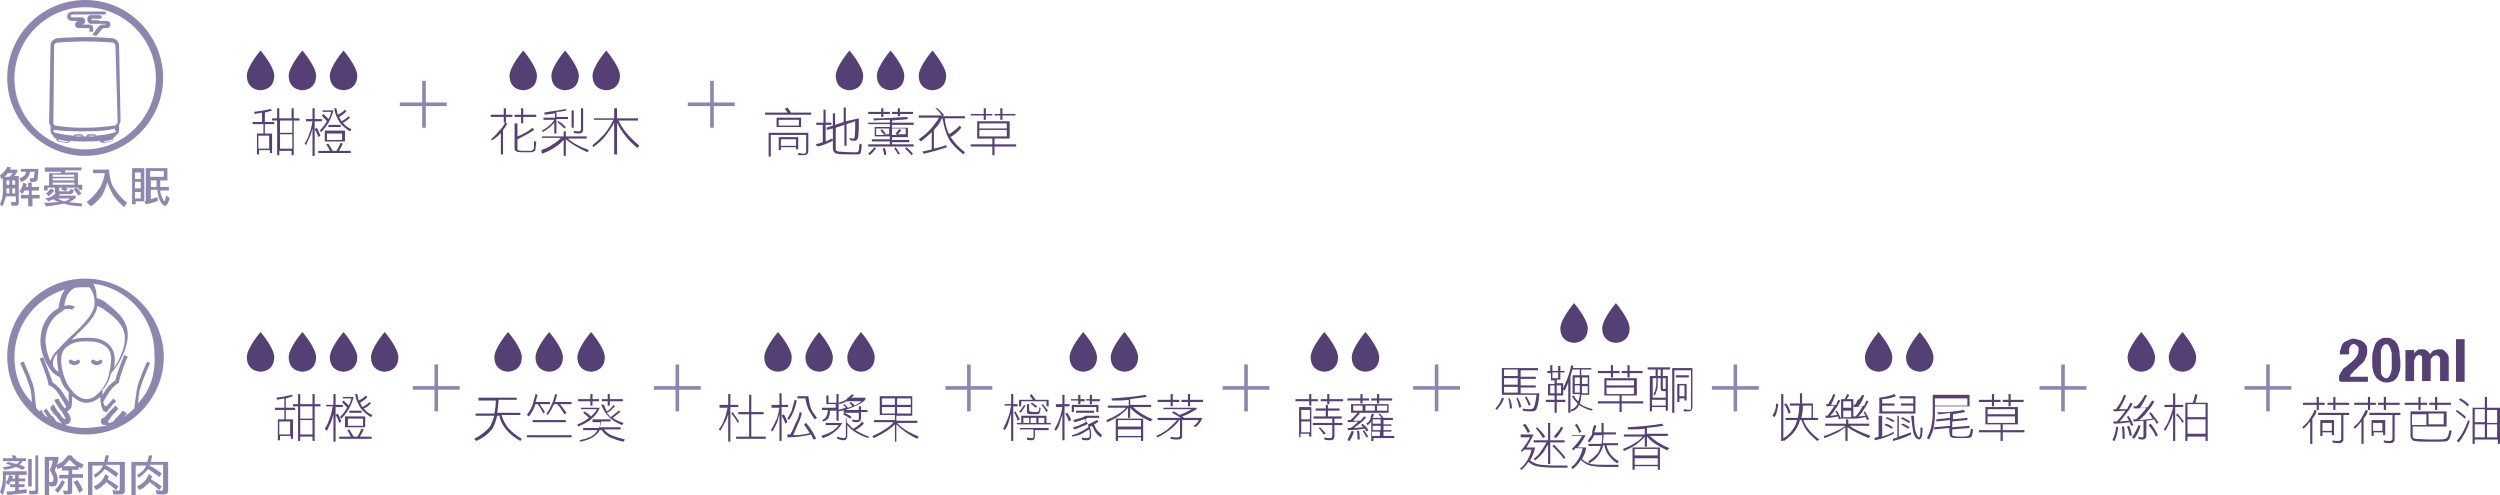 <?xml version="1.0" encoding="utf-8"?>
<!-- Generator: Adobe Illustrator 25.4.1, SVG Export Plug-In . SVG Version: 6.00 Build 0)  -->
<svg version="1.1" id="圖層_1" xmlns="http://www.w3.org/2000/svg" xmlns:xlink="http://www.w3.org/1999/xlink" x="0px" y="0px"
	 viewBox="0 0 346.4 68.6" style="enable-background:new 0 0 346.4 68.6;" xml:space="preserve">
<style type="text/css">
	.st0{fill:#004C72;}
	.st1{fill:#759CAA;}
	.st2{fill:#231815;}
	.st3{fill:#306E5B;}
	.st4{fill:#A3B5A5;}
	.st5{fill:#E9A778;}
	.st6{fill:#C76421;}
	.st7{fill:#CF804C;}
	.st8{fill:#8F86B0;}
	.st9{fill:#554075;}
	.st10{fill:#DCA899;}
	.st11{fill:#8C1D23;}
	.st12{fill:#C6BB60;}
	.st13{fill:#836719;}
	.st14{fill:#60524F;}
	.st15{fill:#9D9085;}
</style>
<g>
	<g>
		<g>
			<rect x="311" y="53.5" class="st8" width="6.5" height="0.5"/>
		</g>
		<g>
			<rect x="314" y="50.5" class="st8" width="0.5" height="6.5"/>
		</g>
	</g>
	<g>
		<g>
			<path class="st9" d="M320.7,56.8l0.3,0.1c-0.1,0.4-0.3,0.8-0.6,1.1v3.5h-0.3v-3.1c-0.3,0.4-0.6,0.7-0.9,1l-0.2-0.2
				c0.4-0.4,0.8-0.7,1-1.1C320.3,57.6,320.6,57.2,320.7,56.8z M319.1,55.8h1.9V55h0.3v0.8h0.8v0.3h-0.8v0.7H321v-0.7h-1.9V55.8z
				 M321.1,57.2h4.4v0.3h-0.8v3.4c0,0.3-0.2,0.5-0.7,0.5c-0.3,0-0.5,0-0.8-0.1l0-0.3c0.3,0.1,0.5,0.1,0.8,0.1c0.2,0,0.4-0.1,0.4-0.3
				v-3.3h-3.2V57.2z M323.4,58.2v2.1h-0.3v-0.4h-1.3v0.5h-0.3v-2.2H323.4z M321.8,59.7h1.3v-1.1h-1.3V59.7z M322.5,55.8h0.8V55h0.3
				v0.8h1.9v0.3h-1.9v0.7h-0.3v-0.7h-0.8V55.8z"/>
			<path class="st9" d="M327.8,56.8l0.3,0.1c-0.1,0.4-0.3,0.8-0.6,1.1v3.5h-0.3v-3.1c-0.3,0.4-0.6,0.7-0.9,1l-0.2-0.2
				c0.4-0.4,0.8-0.7,1-1.1C327.4,57.6,327.6,57.2,327.8,56.8z M326.2,55.8h1.9V55h0.3v0.8h0.8v0.3h-0.8v0.7h-0.3v-0.7h-1.9V55.8z
				 M328.2,57.2h4.4v0.3h-0.8v3.4c0,0.3-0.2,0.5-0.7,0.5c-0.3,0-0.5,0-0.8-0.1l0-0.3c0.3,0.1,0.5,0.1,0.8,0.1c0.2,0,0.4-0.1,0.4-0.3
				v-3.3h-3.2V57.2z M330.5,58.2v2.1h-0.3v-0.4h-1.3v0.5h-0.3v-2.2H330.5z M328.8,59.7h1.3v-1.1h-1.3V59.7z M329.5,55.8h0.8V55h0.3
				v0.8h1.9v0.3h-1.9v0.7h-0.3v-0.7h-0.8V55.8z"/>
			<path class="st9" d="M333.2,55.8h1.9V55h0.3v0.8h0.9v0.3h-0.9v0.7h-0.3v-0.7h-1.9V55.8z M339,57v2.1h-4.7v1.2
				c0,0.2,0,0.3,0.1,0.4c0.1,0,0.2,0.1,0.3,0.1c0.3,0,1.1,0.1,2.3,0.1c1,0,1.6,0,1.8-0.1c0.1,0,0.2-0.1,0.3-0.2
				c0.1-0.1,0.2-0.5,0.3-1l0.3,0.1c-0.1,0.5-0.2,0.9-0.3,1.1c-0.1,0.1-0.2,0.2-0.3,0.3c-0.2,0.1-0.8,0.1-2.1,0.1
				c-1.3,0-2.1,0-2.4-0.1c-0.2,0-0.3-0.1-0.4-0.2c-0.1-0.1-0.2-0.3-0.2-0.6V57H339z M334.2,57.9v1h2v-1.5h-2V57.9z M336.5,57.3v1.5
				h2.1v-1.5H336.5z M336.6,55.8h0.8V55h0.3v0.8h1.9v0.3h-1.9v0.7h-0.3v-0.7h-0.8V55.8z"/>
			<path class="st9" d="M340.4,56.8c0.5,0.3,0.9,0.6,1.3,1l-0.2,0.2c-0.4-0.4-0.8-0.7-1.2-1L340.4,56.8z M342,58.2l0.2,0.2
				c-0.3,1-0.8,2-1.5,2.9l-0.3-0.2C341.1,60.3,341.6,59.3,342,58.2z M340.9,55.2c0.4,0.2,0.9,0.5,1.2,0.9l-0.2,0.2
				c-0.4-0.4-0.8-0.7-1.2-0.9L340.9,55.2z M346.4,56.5v5h-0.3v-0.6h-3.2v0.6h-0.3v-5h1.7V55h0.3v1.5H346.4z M342.9,58.5h1.4v-1.8
				h-1.4V58.5z M342.9,60.6h1.4v-1.8h-1.4V60.6z M344.6,56.8v1.8h1.4v-1.8H344.6z M344.6,60.6h1.4v-1.8h-1.4V60.6z"/>
		</g>
		<g>
			<path class="st9" d="M324.4,52.9c-0.1,0-0.1,0-0.2-0.1c0,0-0.1-0.1-0.1-0.1c0-0.1,0-0.1,0-0.2c0-0.1,0-0.1,0-0.2
				c0-0.2,0-0.3,0.1-0.4s0.1-0.3,0.2-0.4c0.1-0.1,0.2-0.2,0.2-0.3s0.2-0.2,0.3-0.3c0.2-0.1,0.4-0.3,0.5-0.4s0.4-0.3,0.5-0.4
				c0.1-0.1,0.3-0.3,0.4-0.4c0.1-0.1,0.2-0.3,0.3-0.4c0.1-0.2,0.2-0.5,0.2-0.8c0-0.1,0-0.2,0-0.3c0-0.1-0.1-0.2-0.2-0.3
				c-0.1-0.1-0.2-0.1-0.3-0.2s-0.2,0-0.3,0c-0.1,0-0.2,0.1-0.3,0.2c-0.1,0.1-0.1,0.2-0.2,0.4c0,0,0,0.1,0,0.2c0,0.1,0,0.1,0,0.2
				c0,0.1,0,0.1,0,0.2c0,0.1,0,0.1,0,0.2h-1.3c0-0.2,0-0.4,0.1-0.7c0.1-0.2,0.1-0.4,0.2-0.6c0.1-0.2,0.3-0.4,0.5-0.5
				c0.2-0.1,0.5-0.2,0.7-0.3c0.3-0.1,0.5-0.1,0.8,0s0.5,0.1,0.7,0.2c0.1,0.1,0.3,0.2,0.4,0.3c0.1,0.1,0.2,0.3,0.3,0.4
				c0.1,0.2,0.1,0.5,0.1,0.7c0,0.2,0,0.5-0.1,0.7c-0.1,0.3-0.2,0.5-0.3,0.7c-0.2,0.2-0.3,0.4-0.6,0.6c-0.1,0.1-0.2,0.2-0.3,0.3
				s-0.2,0.2-0.3,0.3c-0.2,0.1-0.3,0.3-0.4,0.4c-0.1,0.1-0.3,0.3-0.4,0.5c0,0,0,0,0,0.1c0,0,0,0,0,0h2.5v0.7H324.4z"/>
			<path class="st9" d="M332.6,50.5c0,0.3,0,0.6-0.1,0.9c-0.1,0.3-0.2,0.6-0.3,0.8c-0.2,0.3-0.4,0.5-0.6,0.6
				c-0.3,0.1-0.5,0.2-0.9,0.2c-0.4,0-0.7-0.1-1-0.3c-0.3-0.2-0.5-0.4-0.7-0.8c-0.1-0.2-0.2-0.4-0.2-0.7c-0.1-0.2-0.1-0.5-0.1-0.7
				c0-0.4,0-0.7,0-1.1c0-0.4,0.1-0.7,0.2-1.1c0.1-0.2,0.1-0.4,0.2-0.6c0.1-0.2,0.2-0.3,0.4-0.5c0.2-0.1,0.3-0.2,0.5-0.3
				c0.2-0.1,0.4-0.1,0.6-0.1c0.3,0,0.5,0,0.7,0.1c0.2,0.1,0.4,0.2,0.6,0.4c0.1,0.2,0.3,0.3,0.3,0.5c0.1,0.2,0.2,0.4,0.2,0.6
				c0.1,0.3,0.1,0.6,0.1,0.9C332.6,49.8,332.6,50.2,332.6,50.5z M331.3,48.6c-0.1-0.3-0.1-0.5-0.3-0.7c-0.1-0.2-0.2-0.2-0.4-0.2
				s-0.3,0.1-0.4,0.2c-0.1,0.1-0.2,0.4-0.3,0.6c0,0.1,0,0.2,0,0.4c0,0.2,0,0.3,0,0.5c0,0.2,0,0.4,0,0.6s0,0.4,0,0.6
				c0,0.2,0,0.3,0,0.5c0,0.2,0,0.3,0,0.4c0,0.3,0.1,0.5,0.3,0.7s0.3,0.2,0.4,0.2c0.1,0,0.3,0,0.4-0.2c0.1-0.1,0.2-0.3,0.3-0.6
				c0-0.1,0-0.2,0.1-0.4c0-0.2,0-0.3,0-0.5c0-0.2,0-0.4,0-0.6c0-0.2,0-0.4,0-0.6c0-0.2,0-0.4,0-0.5
				C331.4,48.8,331.3,48.7,331.3,48.6z"/>
			<path class="st9" d="M338.1,52.9v-3.1c0-0.1,0-0.2-0.1-0.3c0-0.1-0.1-0.1-0.2-0.2c-0.1-0.1-0.3-0.1-0.5,0c-0.1,0-0.2,0.1-0.3,0.2
				s-0.1,0.2-0.2,0.3v3h-1.2v-3.2c0-0.1,0-0.2-0.1-0.3c-0.1-0.1-0.2-0.1-0.4-0.1c-0.1,0-0.1,0.1-0.2,0.1c-0.1,0-0.1,0.1-0.2,0.2
				c-0.1,0.2-0.2,0.4-0.2,0.6v2.7h-1.2v-4.3h1.2v0.5c0.1-0.2,0.3-0.4,0.5-0.5c0.1-0.1,0.2-0.1,0.4-0.1s0.3,0,0.4,0
				c0.1,0,0.2,0,0.3,0.1c0.1,0,0.2,0.1,0.3,0.2c0.1,0.1,0.1,0.1,0.2,0.2c0.1,0.1,0.1,0.2,0.1,0.2c0.1-0.1,0.2-0.3,0.3-0.4
				s0.3-0.2,0.4-0.2c0.1,0,0.3-0.1,0.4-0.1c0.2,0,0.3,0,0.5,0c0.1,0,0.3,0.1,0.4,0.2s0.2,0.2,0.3,0.3c0.2,0.2,0.3,0.5,0.3,0.8v3.1
				H338.1z"/>
			<path class="st9" d="M340.3,52.9V47h1.2v5.9H340.3z"/>
		</g>
	</g>
	<g>
		<g>
			<path class="st8" d="M11.8,38.6c-6,0-10.8,4.9-10.8,10.8c0,3.2,1.4,6,3.6,8c0,0,0,0.1,0,0.1l0.1,0c1.9,1.7,4.4,2.7,7.2,2.7
				c6,0,10.8-4.9,10.8-10.8C22.6,43.5,17.7,38.6,11.8,38.6z M15.6,56L15.6,56L15.6,56L15.6,56z M12.6,40.1c0.3,0.5,0.5,1,0.5,1.6
				c0,0.1,0,0.2,0,0.3c0,0.1,0,0.2,0,0.3c-0.1,0.6-0.4,1.1-0.8,1.7c-0.6,0.8-1.7,1.9-2.7,2.8c-0.8,0.8-1.6,1.6-2,2.1
				c-0.2,0.3-0.4,0.5-0.5,0.8c0,0.1-0.1,0.2-0.1,0.3c-0.1-0.1-0.1-0.2-0.2-0.4c-0.1-0.3-0.2-0.6-0.3-0.9c-0.1-0.5-0.2-1.1-0.2-1.6
				c0.1-1.8,0.9-3.2,2.4-4L8.7,43l0,0c0.7-0.4,1.2-0.1,1.3-0.1l0.2-0.2v0l0.2-0.2c0,0-0.7-0.4-1.5-0.1c0.1-0.6,0.3-1.7,1-2.2
				c0.1-0.1,0.3-0.2,0.4-0.3c0.5-0.1,1.1-0.1,1.6-0.1c0.2,0,0.3,0,0.5,0C12.4,39.8,12.5,39.9,12.6,40.1z M15,52.2
				c0,0.1-0.1,0.2-0.1,0.4c-0.2,0.4-0.4,0.8-0.6,1.1c-0.1,0.1-0.2,0.2-0.2,0.3c-0.1,0.1-0.2,0.2-0.3,0.3c-0.1,0.1-0.2,0.2-0.3,0.3
				c-0.5,0.5-1,0.7-1.5,0.7h-0.1c-0.5,0-1-0.3-1.5-0.7c-0.1-0.1-0.2-0.2-0.3-0.3C10,54.1,9.9,54,9.8,53.9c-0.1-0.1-0.2-0.2-0.2-0.3
				C9.4,53.4,9.2,53,9,52.5c0-0.1-0.1-0.2-0.1-0.3c0-0.1-0.1-0.2-0.1-0.3c-0.2-0.8-0.4-1.7-0.3-2.2c0-0.9,0.4-1.5,1.3-2
				c0.6-0.3,1.2-0.4,1.9-0.4c0.2,0,0.3,0,0.5,0l0-0.3l0,0.3c0.8,0,1.6,0.1,2.3,0.6c0.6,0.4,0.9,1,0.9,1.8c0,0.5-0.1,1.3-0.3,2.1
				C15.1,51.9,15.1,52,15,52.2z M7.4,50.8C7.4,50.8,7.4,50.8,7.4,50.8c0-0.1-0.3-0.8,0.4-1.7C7.9,49.1,8,49,8,48.9
				c-0.1,0.2-0.1,0.5-0.1,0.7c0,0.5,0.1,1.2,0.2,1.9C7.8,51.4,7.6,51.1,7.4,50.8z M14.8,47.5c-0.8-0.6-1.7-0.7-2.6-0.7l0,0
				c-0.7,0-1.5,0-2.3,0.3c1-1,2.1-2,2.7-2.8c0.5-0.6,0.8-1.3,0.9-1.9c0.3,0.1,0.5,0.2,0.8,0.4c1.1,0.8,2.9,2,3,3.9
				c0.1,1.3-0.7,3.1-1.5,4.3c0.1-0.5,0.1-0.9,0.1-1.2C15.9,48.8,15.5,48,14.8,47.5z M8,52.1c0.1,0.1,0.2,0.1,0.3,0.2
				C8.5,53,8.8,53.6,9.2,54c0.1,0.1,0.2,0.2,0.3,0.3c0,0.5,0,1,0,1.4c-0.2-0.4-0.5-0.8-0.8-1.3c-0.5-0.8-1.2-1.3-1.4-1.4
				C7,52,6,49.6,6,49.5l-0.5,0.2c0,0,1.1,2.6,1.2,3.5l0,0.1l0.1,0.1c0,0,0.2,0.1,0.4,0.2c0.3,0.2,0.6,0.5,1,1.1
				c0.4,0.7,0.8,1.3,1,1.7c0,0,0,0,0,0c0,0-0.2,0.1-0.3,0.2c0,0,0,0,0-0.1c-0.1-0.1-0.2-0.3-0.3-0.4c-0.2-0.3-0.3-0.5-0.4-0.6
				c-0.1-0.2-0.1-0.3-0.1-0.3l-0.3,0.1l-0.3,0.1c0,0,0.1,0.2,0.2,0.4l0,0c0,0,0,0,0,0c0,0,0,0,0,0l0,0c0,0.1,0.2,0.2,0.3,0.5
				c0.1,0.1,0.2,0.3,0.3,0.4c0,0.1,0.1,0.2,0.2,0.2c0.1,0.1,0.1,0.2,0.1,0.2c0.2,0.3,0.3,0.6,0.4,0.7c0,0,0,0.1,0.1,0.1
				c0,0,0,0.1,0,0.1c-0.1,0.1-0.2,0-0.4-0.1l-0.1-0.1l-0.4-0.6l-0.2-0.2L8,57l-0.5-0.8l-0.1-0.2l-0.2,0.2l-0.2,0.2L7,56.7l0.4,0.6
				l0.2,0.2l0.2,0.2l0.3,0.4l0.3,0.4l0.2,0.2c0,0,0,0,0,0c-0.3-0.1-0.6-0.2-0.8-0.3c0-0.1-0.1-0.1-0.1-0.2c0,0-0.1-0.1-0.1-0.1
				c0-0.1-0.1-0.1-0.1-0.2c-0.1-0.1-0.1-0.2-0.2-0.2C7.1,57.6,7,57.5,7,57.4c-0.2-0.3-0.4-0.5-0.6-0.8l0,0c0,0,0,0,0,0l0,0l0,0
				l-0.2,0.2l0,0L6,56.9c0.2,0.2,0.3,0.5,0.5,0.7c0,0.1,0.1,0.1,0.1,0.2c-0.1,0-0.2-0.1-0.2-0.1c-0.1,0-0.1-0.1-0.2-0.1
				c-0.1-0.2-0.3-0.4-0.4-0.7c0,0,0-0.1-0.1-0.1l-0.2,0.2c-0.2-0.2-0.4-0.3-0.5-0.5c0-0.3-0.1-0.7-0.1-1.1c-0.1-0.6-0.1-1.2-0.2-1.6
				c-0.1-0.8-1.4-3.6-1.4-3.7L3,50.2v0l-0.2,0.1c0.2,0.4,0.4,1,0.7,1.6c0.3,0.8,0.6,1.6,0.7,1.9c0.1,0.3,0.1,0.8,0.2,1.4
				c0,0,0,0.1,0,0.1c0,0.1,0,0.3,0,0.4C2.8,54.1,2,51.9,2,49.5C2,45,5,41.3,9,40.1c-0.7,0.9-0.8,2.1-0.9,2.6C6.6,43.5,5.7,45,5.6,47
				c-0.1,2.2,1.3,4.1,1.3,4.1l0,0l0.4,0.5C7.7,52,8,52.1,8,52.1z M11.8,59.3c-0.9,0-1.8-0.1-2.7-0.4c0,0,0,0,0-0.1
				c0.1,0,0.3,0,0.4-0.1c0.2-0.1,0.3-0.4,0.3-0.7c0,0,0-0.1,0-0.1c-0.1-0.1-0.1-0.3-0.2-0.4c0-0.1-0.1-0.2-0.2-0.3
				c0-0.1-0.1-0.1-0.1-0.2c0.2-0.1,0.3-0.2,0.4-0.3c0,0,0-0.1,0.1-0.1c0.1-0.1,0.1-0.2,0.1-0.3C10,56,10,55.4,10,54.9
				c0.6,0.5,1.2,0.9,1.9,0.9H12c0.7,0,1.3-0.3,1.9-0.8c0,0.3,0,0.6,0.1,1c0,0.1,0,0.3,0.1,0.4c0,0.1,0.1,0.2,0.1,0.3
				c0,0.1,0.1,0.2,0.1,0.2c0,0,0.1,0.1,0.2,0.1c0,0,0.1,0.1,0.2,0.1c0,0.1-0.1,0.1-0.1,0.2c-0.1,0.1-0.1,0.2-0.2,0.3
				c-0.1,0.2-0.2,0.3-0.3,0.4c0,0.1-0.1,0.1-0.1,0.2c-0.1,0.2,0,0.5,0.2,0.6c0.1,0.1,0.3,0.1,0.4,0.1c0,0,0.1,0,0.1,0
				c0,0,0,0.1,0,0.1C13.7,59.1,12.7,59.3,11.8,59.3z M19.1,55.9c0-0.2,0.1-0.5,0.1-0.7c0-0.1,0-0.1,0-0.2c0.1-0.4,0.1-0.8,0.2-1.1
				c0.1-0.3,0.3-1,0.6-1.7c0.3-0.7,0.6-1.5,0.8-1.9l-0.2-0.1l-0.2-0.1c-0.1,0.1-1.3,2.9-1.4,3.7c-0.1,0.3-0.1,0.8-0.2,1.3
				c-0.1,0.5-0.1,1-0.2,1.5c-0.3,0.2-0.5,0.5-0.8,0.7c-0.1,0.1-0.3,0.2-0.4,0.3c-0.1,0.1-0.2,0.1-0.3,0.2c0,0,0,0,0,0l0,0l0.2-0.2
				l0.3-0.3L17.2,57L17,56.9L17,56.9l0,0c0,0,0,0,0,0c-0.1,0.1-0.2,0.3-0.3,0.4c-0.1,0.1-0.1,0.1-0.2,0.2c-0.1,0.1-0.1,0.1-0.2,0.2
				c-0.1,0.1-0.1,0.2-0.2,0.2c0,0,0,0-0.1,0.1c-0.1,0.1-0.2,0.3-0.3,0.4c0,0,0,0,0,0c-0.2,0.1-0.4,0.2-0.6,0.2c0,0,0,0-0.1-0.1
				c0-0.1,0-0.1,0-0.2l0.3-0.4l0.4-0.5l0.2-0.2l0.2-0.2l0.3-0.4l0,0l0,0l-0.2-0.2l0,0l-0.2-0.2l0,0c0,0-0.2,0.2-0.5,0.5
				c-0.1,0.1-0.1,0.1-0.2,0.2c-0.1,0.1-0.1,0.1-0.2,0.2c-0.2,0.2-0.4,0.5-0.6,0.7c0,0,0,0,0,0l0,0c0,0,0,0,0,0c0,0,0,0,0,0
				c-0.1,0.1-0.2,0.2-0.3,0.1c0,0,0.1-0.1,0.1-0.2c0.1-0.2,0.4-0.5,0.6-0.8c0.1-0.1,0.1-0.1,0.2-0.2c0.1-0.1,0.1-0.2,0.2-0.2
				c0.2-0.3,0.4-0.6,0.5-0.6c0,0,0,0,0,0c0.2-0.2,0.3-0.3,0.3-0.3l-0.2-0.2l-0.2-0.2c0,0-0.2,0.3-0.6,0.7c-0.1,0.1-0.2,0.2-0.3,0.3
				c0,0,0,0.1-0.1,0.1c-0.1,0-0.1-0.1-0.2-0.1c-0.1-0.1-0.1-0.3-0.2-0.5c0.2-0.4,0.5-0.8,0.8-1.3c0.5-0.8,1.1-1.2,1.3-1.3
				c0,0,0,0,0,0l0.1-0.1l0-0.1c0.1-0.9,1.2-3.5,1.2-3.5l-0.5-0.2c0,0.1-1,2.4-1.2,3.5c-0.3,0.2-0.9,0.6-1.4,1.4
				c-0.1,0.2-0.3,0.4-0.4,0.6c0-0.2,0-0.5,0-0.7c0.1-0.1,0.2-0.2,0.3-0.3c0.4-0.5,0.7-1.2,0.9-2c1.1-1.1,2.4-3.6,2.3-5.5
				c-0.1-2.2-2.1-3.5-3.2-4.4c-0.4-0.3-0.7-0.4-1.1-0.5c0-0.7-0.1-1.4-0.5-2c4.8,0.6,8.5,4.7,8.5,9.7C21.6,52,20.7,54.2,19.1,55.9z"
				/>
			<path class="st8" d="M10.7,49.9c-0.2,0.2-0.5,0.2-0.7,0c-0.1-0.1-0.3-0.1-0.4,0c-0.1,0.1-0.1,0.3,0,0.4c0.2,0.2,0.5,0.3,0.7,0.3
				s0.5-0.1,0.7-0.3c0.1-0.1,0.1-0.3,0-0.4C10.9,49.8,10.8,49.8,10.7,49.9z"/>
			<path class="st8" d="M13.8,49.9c-0.2,0.2-0.5,0.2-0.7,0c-0.1-0.1-0.3-0.1-0.4,0c-0.1,0.1-0.1,0.3,0,0.4c0.2,0.2,0.5,0.3,0.7,0.3
				s0.5-0.1,0.7-0.3c0.1-0.1,0.1-0.3,0-0.4C14.1,49.8,14,49.8,13.8,49.9z"/>
		</g>
		<g>
			<path class="st8" d="M3.7,65.3v0.5H2.6v0.5h0.9v0.4H2.6v0.4h0.8v0.4H2.6v0.4c0.4,0,0.7-0.1,1.1-0.1v0.5C2.9,68.4,2,68.5,1,68.6
				l-0.1-0.5c0.4,0,0.8,0,1.2-0.1v-0.5H1.4v-0.4h0.7v-0.4H1.5c-0.1,0.2-0.2,0.3-0.3,0.5l-0.4-0.3c0.1-0.2,0.2-0.3,0.3-0.5
				c0.1-0.2,0.1-0.4,0.2-0.6l0.5,0.2c0,0.1-0.1,0.2-0.1,0.3h0.4v-0.5H0.8v0.7c0,0.3,0,0.7-0.1,1c-0.1,0.4-0.2,0.8-0.3,1.1L0,68.2
				c0.1-0.3,0.2-0.6,0.3-0.9c0-0.3,0.1-0.6,0.1-0.9v-1.1H3.7z M2.1,63.1c0.1,0.1,0.2,0.3,0.2,0.4h1.3v0.4H3.1
				c-0.1,0.2-0.2,0.4-0.4,0.5c0.3,0.1,0.6,0.2,0.8,0.3l-0.3,0.4c-0.3-0.1-0.7-0.3-1-0.4c-0.4,0.2-0.9,0.3-1.6,0.4l-0.2-0.4
				c0.5,0,0.9-0.1,1.2-0.2c-0.3-0.1-0.5-0.2-0.8-0.2L1.1,64c0.4,0.1,0.8,0.2,1.2,0.3c0.1-0.1,0.3-0.2,0.4-0.4H0.4v-0.4h1.4
				c-0.1-0.1-0.1-0.3-0.2-0.4L2.1,63.1z M3.9,63.6h0.5v3.8H3.9V63.6z M4.8,63.1h0.5V68c0,0.2,0,0.3-0.1,0.4
				c-0.1,0.1-0.2,0.1-0.5,0.1H4.1L4,68c0.3,0,0.5,0,0.7,0c0.1,0,0.2,0,0.2-0.1V63.1z"/>
			<path class="st8" d="M6.2,63.3h1.9v0.4C8,64,8,64.2,7.9,64.4c0.4-0.2,0.7-0.4,0.9-0.6c0.2-0.2,0.4-0.4,0.6-0.7h0.5
				c0.2,0.3,0.5,0.6,0.8,0.8c0.2,0.1,0.5,0.3,0.9,0.5l-0.3,0.5c-0.1-0.1-0.3-0.1-0.4-0.2v0.4H10v0.6h1.5v0.5H10V68
				c0,0.2,0,0.4-0.1,0.4c-0.1,0.1-0.2,0.1-0.5,0.1H8.9L8.7,68C8.9,68,9.1,68,9.2,68c0.1,0,0.2,0,0.2-0.1v-1.6H8.2v-0.5h1.3v-0.6H8.6
				v-0.4C8.4,64.8,8.2,64.9,8,65l-0.2-0.4c-0.1,0.2-0.1,0.4-0.2,0.6c0.2,0.3,0.3,0.5,0.3,0.7c0.1,0.2,0.1,0.4,0.1,0.6
				c0,0.3-0.1,0.5-0.2,0.7c-0.1,0.2-0.4,0.2-0.9,0.2l-0.2-0.6c0.1,0,0.2,0,0.3,0c0.1,0,0.2,0,0.3-0.1c0.1,0,0.1-0.1,0.1-0.3
				c0-0.2,0-0.3-0.1-0.5c-0.1-0.2-0.2-0.5-0.4-0.7c0.2-0.6,0.4-1,0.4-1.4H6.8v4.8H6.2V63.3z M8.6,66.5L9,66.8
				c-0.3,0.6-0.6,1.1-1,1.5l-0.4-0.4C8,67.5,8.3,67.1,8.6,66.5z M8.7,64.6h1.9c-0.3-0.2-0.6-0.5-1-0.9C9.4,64,9.2,64.2,9,64.4
				C8.9,64.5,8.8,64.6,8.7,64.6z M10.7,66.5c0.4,0.5,0.6,1,0.8,1.4L11,68.3c-0.2-0.4-0.4-0.9-0.8-1.5L10.7,66.5z"/>
			<path class="st8" d="M17.3,64v3.9c0,0.2,0,0.4-0.2,0.5c-0.1,0.1-0.2,0.1-0.4,0.1h-1l-0.1-0.6l0.8,0.1c0.1,0,0.2-0.1,0.2-0.3v-3.3
				h-1.9c0,0,0,0.1,0,0.1c0.6,0.3,1.2,0.7,1.7,1.1l-0.3,0.5c-0.7-0.5-1.2-0.9-1.6-1.1c-0.3,0.4-0.7,0.8-1.3,1.2L13,65.8
				c0.5-0.3,0.9-0.6,1.1-1c0.1-0.1,0.1-0.2,0.2-0.3h-1.5v4.1h-0.6V64h2.2c0.1-0.3,0.2-0.6,0.2-0.9h0.5c-0.1,0.3-0.1,0.6-0.2,0.9
				H17.3z M14.6,65.7l0.5,0.3c-0.1,0.1-0.1,0.3-0.2,0.4c0.5,0.3,1,0.6,1.5,1l-0.3,0.5c-0.6-0.5-1.1-0.9-1.4-1.1
				c-0.1,0.2-0.2,0.3-0.4,0.4c-0.2,0.3-0.6,0.5-1,0.7L13,67.4c0.4-0.2,0.7-0.4,1-0.7C14.2,66.5,14.4,66.2,14.6,65.7z"/>
			<path class="st8" d="M23.3,64v3.9c0,0.2,0,0.4-0.2,0.5c-0.1,0.1-0.2,0.1-0.4,0.1h-1l-0.1-0.6l0.8,0.1c0.1,0,0.2-0.1,0.2-0.3v-3.3
				h-1.9c0,0,0,0.1,0,0.1c0.6,0.3,1.2,0.7,1.7,1.1l-0.3,0.5c-0.7-0.5-1.2-0.9-1.6-1.1c-0.3,0.4-0.7,0.8-1.3,1.2L19,65.8
				c0.5-0.3,0.9-0.6,1.1-1c0.1-0.1,0.1-0.2,0.2-0.3h-1.5v4.1h-0.6V64h2.2c0.1-0.3,0.2-0.6,0.2-0.9h0.5c-0.1,0.3-0.1,0.6-0.2,0.9
				H23.3z M20.6,65.7l0.5,0.3c-0.1,0.1-0.1,0.3-0.2,0.4c0.5,0.3,1,0.6,1.5,1l-0.3,0.5c-0.6-0.5-1.1-0.9-1.4-1.1
				c-0.1,0.2-0.2,0.3-0.4,0.4c-0.2,0.3-0.6,0.5-1,0.7L19,67.4c0.4-0.2,0.7-0.4,1-0.7C20.2,66.5,20.4,66.2,20.6,65.7z"/>
		</g>
	</g>
	<g>
		<g>
			<path class="st9" d="M37.5,15.1l0.2,0.2c-0.3,0.1-0.6,0.2-1,0.3v1.3H38v0.3h-1.3v1.3h1v2.7h-0.3v-0.4h-1.5v0.6h-0.3v-2.9h0.9
				v-1.3H35v-0.3h1.3v-1.3c-0.3,0.1-0.7,0.1-1,0.2l-0.1-0.3c0.5-0.1,0.9-0.1,1.3-0.2C36.9,15.2,37.2,15.2,37.5,15.1z M35.8,20.6h1.5
				v-1.8h-1.5V20.6z M37.7,16.4h0.7V15h0.3v1.4h1.7V15h0.3v1.4h0.8v0.3h-0.8v4.8h-0.3v-0.6h-1.7v0.6h-0.3v-4.8h-0.7V16.4z
				 M38.8,18.4h1.7v-1.7h-1.7V18.4z M38.8,20.6h1.7v-2h-1.7V20.6z"/>
			<path class="st9" d="M42.3,16.5h1V15h0.3v1.5h1v0.3h-1v4.8h-0.3v-3.8c-0.1,0.4-0.2,0.7-0.3,1c-0.2,0.4-0.4,0.9-0.6,1.3l-0.2-0.2
				c0.3-0.4,0.5-0.9,0.7-1.5c0.2-0.5,0.3-1,0.4-1.6h-0.9V16.5z M43.9,17.7c0.2,0.3,0.3,0.7,0.5,1.1L44.1,19
				c-0.1-0.4-0.3-0.8-0.5-1.1L43.9,17.7z M45.5,19.9c0.2,0.3,0.4,0.7,0.6,1h0.5c0.1-0.1,0.2-0.3,0.3-0.5c0.1-0.2,0.2-0.4,0.3-0.6
				l0.3,0.1c-0.1,0.2-0.2,0.4-0.3,0.6c-0.1,0.1-0.2,0.3-0.2,0.4h1.6v0.3h-4.5v-0.3h1.6c-0.1-0.3-0.3-0.6-0.5-0.9L45.5,19.9z
				 M44.6,15.3h1.6c-0.3,1.2-0.9,2.2-1.7,3l-0.2-0.2c0.4-0.4,0.7-0.8,1-1.3c-0.2-0.3-0.5-0.5-0.7-0.8l0.2-0.2
				c0.2,0.2,0.5,0.4,0.7,0.7c0.2-0.3,0.3-0.6,0.4-1h-1.2V15.3z M45,18.1h2.8v1.5H45V18.1z M45.3,19.4h2.1v-0.9h-2.1V19.4z
				 M45.5,17.3h1.7v0.3h-1.7V17.3z M46.6,15c0.1,0.3,0.1,0.6,0.2,0.9c0.4-0.2,0.7-0.4,1-0.7l0.2,0.2c-0.3,0.4-0.7,0.6-1,0.8
				c0.1,0.2,0.2,0.4,0.3,0.6c0.4-0.2,0.7-0.4,1-0.7l0.2,0.2c-0.3,0.3-0.7,0.6-1,0.7c0.3,0.4,0.7,0.7,1.2,0.9l-0.2,0.3
				c-0.5-0.3-1-0.7-1.4-1.2c-0.4-0.6-0.7-1.3-0.8-2L46.6,15z"/>
		</g>
		<g>
			<path class="st9" d="M36.2,12.5c1.1-0.1,1.8-0.8,1.8-2c0-1.3-1.9-3.5-1.9-3.5l0,0l0,0c0,0-1.9,2.2-1.9,3.5c0,1.2,0.7,1.9,1.8,2
				C36.1,12.5,36.2,12.5,36.2,12.5z"/>
			<path class="st9" d="M42,12.5c1.1-0.1,1.8-0.8,1.8-2c0-1.3-1.9-3.5-1.9-3.5l0,0l0,0c0,0-1.9,2.2-1.9,3.5c0,1.2,0.7,1.9,1.8,2
				C41.9,12.5,41.9,12.5,42,12.5z"/>
			<path class="st9" d="M47.7,12.5c1.1-0.1,1.8-0.8,1.8-2c0-1.3-1.9-3.5-1.9-3.5l0,0l0,0c0,0-1.9,2.2-1.9,3.5c0,1.2,0.7,1.9,1.8,2
				C47.6,12.5,47.7,12.5,47.7,12.5z"/>
		</g>
	</g>
	<g>
		<g>
			<path class="st9" d="M72.6,12.5c1.1-0.1,1.8-0.8,1.8-2c0-1.3-1.9-3.5-1.9-3.5l0,0l0,0c0,0-1.9,2.2-1.9,3.5c0,1.2,0.7,1.9,1.8,2
				C72.5,12.5,72.6,12.5,72.6,12.5z"/>
			<path class="st9" d="M78.4,12.5c1.1-0.1,1.8-0.8,1.8-2c0-1.3-1.9-3.5-1.9-3.5l0,0l0,0c0,0-1.9,2.2-1.9,3.5c0,1.2,0.7,1.9,1.8,2
				C78.3,12.5,78.3,12.5,78.4,12.5z"/>
			<path class="st9" d="M84.1,12.5c1.1-0.1,1.8-0.8,1.8-2c0-1.3-1.9-3.5-1.9-3.5l0,0l0,0c0,0-1.9,2.2-1.9,3.5c0,1.2,0.7,1.9,1.8,2
				C84,12.5,84,12.5,84.1,12.5z"/>
		</g>
		<g>
			<path class="st9" d="M68,15.9h1.8V15h0.3v0.9H71v0.3h-0.9V17h-0.3v-0.8H68V15.9z M70,17l0.3,0.1c-0.2,0.4-0.4,0.7-0.6,0.9v3.4
				h-0.3v-3c0,0,0,0,0,0c-0.3,0.4-0.7,0.7-1.1,1L68,19.3c0.4-0.3,0.8-0.7,1.1-1.1C69.5,17.8,69.8,17.4,70,17z M71.3,15.9h0.9V15h0.3
				v0.9h1.8v0.3h-1.8v0.9h-0.3v-0.9h-0.9V15.9z M71.4,17.1h0.3v1.8c0.8-0.3,1.5-0.7,2.1-1.2l0.2,0.3c-0.7,0.5-1.5,0.9-2.3,1.3v1.3
				c0,0.1,0,0.2,0.1,0.2c0.1,0.1,0.6,0.1,1.6,0.1c0.3,0,0.5-0.1,0.5-0.2c0.1-0.1,0.1-0.5,0.1-1.2l0.3,0.2c-0.1,0.8-0.1,1.2-0.2,1.2
				c-0.1,0.1-0.3,0.2-0.8,0.2c-1,0-1.5,0-1.7-0.1c-0.2-0.1-0.3-0.2-0.3-0.4V17.1z"/>
			<path class="st9" d="M75.2,18.9h2.9v-0.7h0.3v0.7h2.9v0.3h-2.6c0.6,0.6,1.6,1.1,2.9,1.6l-0.2,0.3c-1.3-0.6-2.3-1.2-3-1.8v2.3
				h-0.3v-2.2c-0.3,0.3-0.7,0.7-1.2,1c-0.6,0.4-1.2,0.7-1.8,0.9L75,20.8c0.5-0.2,1.1-0.4,1.6-0.8c0.5-0.3,0.9-0.6,1.1-0.9h-2.6V18.9
				z M78.4,15.1l0.1,0.2c-0.4,0.1-0.9,0.2-1.4,0.2v0.7h1.6v0.3h-1.6v2h-0.3V17c-0.4,0.5-0.9,0.9-1.6,1.3l-0.1-0.2
				c0.3-0.2,0.7-0.4,1-0.7c0.3-0.2,0.5-0.5,0.7-0.8h-1.5v-0.3h1.6v-0.6c-0.5,0.1-0.9,0.1-1.4,0.2l-0.1-0.3
				C76.4,15.4,77.5,15.3,78.4,15.1z M77.4,16.8c0.4,0.2,0.7,0.5,1,0.8l-0.2,0.2c-0.3-0.3-0.6-0.6-1-0.9L77.4,16.8z M79.2,15.3h0.3
				v2.4h-0.3V15.3z M80.5,15h0.3v3c0,0.3-0.2,0.5-0.6,0.5c-0.2,0-0.5,0-0.7-0.1l0-0.3c0.2,0.1,0.5,0.1,0.7,0.1
				c0.2,0,0.3-0.1,0.3-0.3V15z"/>
			<path class="st9" d="M82.3,16.4h2.8V15h0.4v1.4h2.9v0.3h-2.7c0.6,1.3,1.6,2.4,2.9,3.5l-0.3,0.3c-1.2-1-2.2-2.2-2.8-3.5v4.4h-0.4
				v-4.4c-0.3,0.6-0.7,1.1-1.1,1.7c-0.6,0.8-1.3,1.3-1.8,1.7l-0.1-0.3c0.5-0.4,1.1-0.9,1.7-1.6c0.5-0.6,0.9-1.3,1.2-1.9h-2.7V16.4z"
				/>
		</g>
	</g>
	<g>
		<g>
			<rect x="55.4" y="14.2" class="st8" width="6.5" height="0.5"/>
		</g>
		<g>
			<rect x="58.5" y="11.2" class="st8" width="0.5" height="6.5"/>
		</g>
	</g>
	<g>
		<g>
			<path class="st9" d="M117.8,12.5c1.1-0.1,1.8-0.8,1.8-2c0-1.3-1.9-3.5-1.9-3.5l0,0l0,0c0,0-1.9,2.2-1.9,3.5c0,1.2,0.7,1.9,1.8,2
				C117.7,12.5,117.8,12.5,117.8,12.5z"/>
			<path class="st9" d="M123.5,12.5c1.1-0.1,1.8-0.8,1.8-2c0-1.3-1.9-3.5-1.9-3.5l0,0l0,0c0,0-1.9,2.2-1.9,3.5c0,1.2,0.7,1.9,1.8,2
				C123.4,12.5,123.5,12.5,123.5,12.5z"/>
			<path class="st9" d="M129.3,12.5c1.1-0.1,1.8-0.8,1.8-2c0-1.3-1.9-3.5-1.9-3.5l0,0l0,0c0,0-1.9,2.2-1.9,3.5c0,1.2,0.7,1.9,1.8,2
				C129.2,12.5,129.2,12.5,129.3,12.5z"/>
		</g>
		<g>
			<path class="st9" d="M109.1,14.9c0.2,0.2,0.3,0.4,0.5,0.7h2.8v0.3h-6.4v-0.3h3.1c-0.1-0.2-0.2-0.4-0.4-0.5L109.1,14.9z M112,18.2
				v2.7c0,0.4-0.2,0.6-0.7,0.6c-0.2,0-0.4,0-0.7,0l0-0.3c0.3,0,0.5,0.1,0.7,0.1c0.3,0,0.4-0.1,0.4-0.3v-2.3h-4.9v3h-0.3v-3.3H112z
				 M107.6,16.3h3.4v1.3h-3.4V16.3z M107.9,17.4h2.8v-0.8h-2.8V17.4z M110.6,19v1.7h-0.3v-0.3h-2.1v0.4h-0.3V19H110.6z M108.2,20.2
				h2.1v-0.9h-2.1V20.2z"/>
			<path class="st9" d="M113.2,17h0.9v-1.8h0.3V17h0.8v0.3h-0.8v2.3c0.3-0.1,0.6-0.3,0.9-0.4l0.1,0.3c-0.8,0.4-1.5,0.7-2.1,0.8
				L113,20c0.4-0.1,0.7-0.2,1-0.3v-2.4h-0.9V17z M119,16.4c0,1.1,0,2-0.1,2.6c0,0.2-0.1,0.3-0.2,0.4c-0.1,0.1-0.2,0.1-0.3,0.1
				c-0.2,0-0.4,0-0.6-0.1l-0.1-0.3c0.2,0.1,0.4,0.1,0.6,0.1c0.1,0,0.1-0.1,0.1-0.2c0.1-0.4,0.1-1.1,0.1-2.2l-1.2,0.4v3h-0.3v-2.9
				l-1.2,0.4v2.8c0,0.2,0,0.4,0.1,0.4c0,0,0.2,0.1,0.3,0.1c0.3,0,1,0.1,2.2,0.1c0.3,0,0.5,0,0.5-0.1c0,0,0.1-0.1,0.1-0.2
				c0-0.1,0-0.4,0.1-0.9l0.3,0.1c0,0.5-0.1,0.8-0.1,1c0,0.1-0.1,0.2-0.1,0.3c-0.1,0.1-0.3,0.1-0.8,0.1c-1.3,0-2.1,0-2.4-0.1
				c-0.2,0-0.3-0.1-0.4-0.2c-0.1-0.1-0.2-0.3-0.2-0.6v-2.7l-0.8,0.2l-0.1-0.3l0.9-0.3v-1.7h0.3v1.6l1.2-0.4v-2h0.3v1.9L119,16.4z"/>
			<path class="st9" d="M121.2,20.4l0.2,0.1c-0.2,0.3-0.5,0.7-0.9,1l-0.2-0.2C120.6,21,120.9,20.7,121.2,20.4z M120.3,15.5h1.8V15
				h0.3v0.5h0.9v0.3h-0.9v0.4h-0.3v-0.4h-1.8V15.5z M125.7,16.2l0.1,0.3c-0.7,0.1-1.4,0.1-2.2,0.2V17h3v0.3h-3v0.4h2.2v1.3h-2.2v0.4
				h2.4v0.3h-2.4V20h3v0.3h-6.3V20h3v-0.4h-2.5v-0.3h2.5v-0.4h-2.1v-1.3h2.1v-0.4h-3V17h3v-0.4c-0.7,0-1.4,0-2.2,0.1l-0.1-0.3
				C122.6,16.4,124.1,16.3,125.7,16.2z M121.4,18.7h1.1c-0.1-0.2-0.3-0.4-0.5-0.6l0.2-0.2c0.2,0.2,0.4,0.4,0.5,0.6l-0.2,0.1h0.7
				v-0.8h-1.8V18.7z M122.6,20.5c0.1,0.3,0.2,0.6,0.2,0.9l-0.3,0.1c0-0.3-0.1-0.6-0.2-0.9L122.6,20.5z M123.6,17.9v0.8h0.7l-0.2-0.2
				c0.2-0.2,0.3-0.4,0.5-0.6l0.3,0.1c-0.1,0.2-0.3,0.4-0.5,0.6h1.1v-0.8H123.6z M123.6,15.5h0.8V15h0.3v0.5h1.8v0.3h-1.8v0.3h-0.3
				v-0.3h-0.8V15.5z M124.1,20.4c0.2,0.3,0.4,0.6,0.6,0.9l-0.3,0.1c-0.1-0.3-0.3-0.6-0.5-0.8L124.1,20.4z M125.6,20.4
				c0.3,0.3,0.6,0.5,0.9,0.9l-0.2,0.2c-0.2-0.3-0.6-0.6-0.9-0.9L125.6,20.4z"/>
			<path class="st9" d="M129.9,15c0.3,0.3,0.6,0.6,0.9,0.9l-0.2,0.2h3.1v0.3h-2.8c0.1,0.9,0.3,1.6,0.6,2.2c0.5-0.3,1-0.7,1.5-1.2
				l0.2,0.3c-0.5,0.6-1,1-1.5,1.3c0,0,0,0.1,0.1,0.1c0.4,0.6,1,1.3,1.9,2l-0.2,0.3c-0.9-0.7-1.6-1.4-2-2.1c-0.4-0.7-0.7-1.7-0.9-2.9
				h-0.1c-0.2,0.5-0.5,1-1,1.5c0,0-0.1,0.1-0.1,0.1v2.6c0.7-0.2,1.3-0.3,1.7-0.5l0.1,0.3c-1.2,0.4-2.3,0.7-3.2,0.9l-0.2-0.3
				c0.5-0.1,0.9-0.2,1.3-0.3v-2.4c-0.5,0.5-1,0.9-1.5,1.3l-0.3-0.3c0.7-0.5,1.3-1,1.8-1.6c0.4-0.5,0.8-1,1-1.4h-2.8v-0.3h3.2
				c-0.2-0.3-0.5-0.7-0.9-1L129.9,15z"/>
			<path class="st9" d="M135.4,16.8h4.5v2.4h-2.1V20h3v0.3h-3v1.2h-0.3v-1.2h-3V20h3v-0.8h-2.1V16.8z M134.5,15.8h1.8V15h0.3v0.8
				h0.9V16h-0.9v0.6h-0.3V16h-1.8V15.8z M135.7,17.8h3.8v-0.7h-3.8V17.8z M135.7,18.9h3.8v-0.9h-3.8V18.9z M137.8,15.8h0.8V15h0.3
				v0.8h1.8V16h-1.8v0.6h-0.3V16h-0.8V15.8z"/>
		</g>
	</g>
	<g>
		<g>
			<rect x="95.3" y="14.2" class="st8" width="6.5" height="0.5"/>
		</g>
		<g>
			<rect x="98.4" y="11.2" class="st8" width="0.5" height="6.5"/>
		</g>
	</g>
	<g>
		<g>
			<path class="st9" d="M40.4,54.7l0.2,0.2c-0.3,0.1-0.6,0.2-1,0.3v1.3h1.3v0.3h-1.3v1.3h1v2.7h-0.3v-0.4h-1.5V61h-0.3v-2.9h0.9
				v-1.3h-1.3v-0.3h1.3v-1.3c-0.3,0.1-0.7,0.1-1,0.2l-0.1-0.3c0.5-0.1,0.9-0.1,1.3-0.2C39.8,54.8,40.1,54.8,40.4,54.7z M38.7,60.2
				h1.5v-1.8h-1.5V60.2z M40.6,56h0.7v-1.4h0.3V56h1.7v-1.4h0.3V56h0.8v0.3h-0.8v4.8h-0.3v-0.6h-1.7v0.6h-0.3v-4.8h-0.7V56z
				 M41.6,58h1.7v-1.7h-1.7V58z M41.6,60.2h1.7v-2h-1.7V60.2z"/>
			<path class="st9" d="M45.2,56.1h1v-1.5h0.3v1.5h1v0.3h-1v4.8h-0.3v-3.8c-0.1,0.4-0.2,0.7-0.3,1c-0.2,0.4-0.4,0.9-0.6,1.3L45,59.4
				c0.3-0.4,0.5-0.9,0.7-1.5c0.2-0.5,0.3-1,0.4-1.6h-0.9V56.1z M46.8,57.3c0.2,0.3,0.3,0.7,0.5,1.1L47,58.6
				c-0.1-0.4-0.3-0.8-0.5-1.1L46.8,57.3z M48.4,59.5c0.2,0.3,0.4,0.7,0.6,1h0.5c0.1-0.1,0.2-0.3,0.3-0.5c0.1-0.2,0.2-0.4,0.3-0.6
				l0.3,0.1c-0.1,0.2-0.2,0.4-0.3,0.6c-0.1,0.1-0.2,0.3-0.2,0.4h1.6v0.3H47v-0.3h1.6c-0.1-0.3-0.3-0.6-0.5-0.9L48.4,59.5z M47.4,55
				h1.6c-0.3,1.2-0.9,2.2-1.7,3l-0.2-0.2c0.4-0.4,0.7-0.8,1-1.3c-0.2-0.3-0.5-0.5-0.7-0.8l0.2-0.2c0.2,0.2,0.5,0.4,0.7,0.7
				c0.2-0.3,0.3-0.6,0.4-1h-1.2V55z M47.8,57.7h2.8v1.5h-2.8V57.7z M48.2,59h2.1V58h-2.1V59z M48.4,56.9h1.7v0.3h-1.7V56.9z
				 M49.5,54.6c0.1,0.3,0.1,0.6,0.2,0.9c0.4-0.2,0.7-0.4,1-0.7l0.2,0.2c-0.3,0.4-0.7,0.6-1,0.8c0.1,0.2,0.2,0.4,0.3,0.6
				c0.4-0.2,0.7-0.4,1-0.7l0.2,0.2c-0.3,0.3-0.7,0.6-1,0.7c0.3,0.4,0.7,0.7,1.2,0.9l-0.2,0.3c-0.5-0.3-1-0.7-1.4-1.2
				c-0.4-0.6-0.7-1.3-0.8-2L49.5,54.6z"/>
		</g>
		<g>
			<g>
				<path class="st9" d="M36.2,51.5c1.1-0.1,1.8-0.8,1.8-2c0-1.3-1.9-3.5-1.9-3.5l0,0l0,0c0,0-1.9,2.2-1.9,3.5c0,1.2,0.7,1.9,1.8,2
					C36.1,51.5,36.2,51.5,36.2,51.5z"/>
				<path class="st9" d="M42,51.5c1.1-0.1,1.8-0.8,1.8-2c0-1.3-1.9-3.5-1.9-3.5l0,0l0,0c0,0-1.9,2.2-1.9,3.5c0,1.2,0.7,1.9,1.8,2
					C41.9,51.5,41.9,51.5,42,51.5z"/>
			</g>
			<g>
				<path class="st9" d="M47.7,51.5c1.1-0.1,1.8-0.8,1.8-2c0-1.3-1.9-3.5-1.9-3.5l0,0l0,0c0,0-1.9,2.2-1.9,3.5c0,1.2,0.7,1.9,1.8,2
					C47.6,51.5,47.7,51.5,47.7,51.5z"/>
			</g>
			<g>
				<path class="st9" d="M53.4,51.5c1.1-0.1,1.8-0.8,1.8-2c0-1.3-1.9-3.5-1.9-3.5l0,0l0,0c0,0-1.9,2.2-1.9,3.5c0,1.2,0.7,1.9,1.8,2
					C53.3,51.5,53.4,51.5,53.4,51.5z"/>
			</g>
		</g>
	</g>
	<g>
		<g>
			<path class="st9" d="M70.5,51.5c1.1-0.1,1.8-0.8,1.8-2c0-1.3-1.9-3.5-1.9-3.5l0,0l0,0c0,0-1.9,2.2-1.9,3.5c0,1.2,0.7,1.9,1.8,2
				C70.4,51.5,70.5,51.5,70.5,51.5z"/>
			<path class="st9" d="M76.2,51.5c1.1-0.1,1.8-0.8,1.8-2c0-1.3-1.9-3.5-1.9-3.5l0,0l0,0c0,0-1.9,2.2-1.9,3.5c0,1.2,0.7,1.9,1.8,2
				C76.1,51.5,76.2,51.5,76.2,51.5z"/>
			<path class="st9" d="M82,51.5c1.1-0.1,1.8-0.8,1.8-2c0-1.3-1.9-3.5-1.9-3.5l0,0l0,0c0,0-1.9,2.2-1.9,3.5c0,1.2,0.7,1.9,1.8,2
				C81.9,51.5,81.9,51.5,82,51.5z"/>
		</g>
		<g>
			<path class="st9" d="M66.4,55.1h5.2v0.3h-2.5c-0.1,0.7-0.1,1.3-0.2,1.8h3.2v0.3h-2.6c0.2,0.7,0.5,1.3,1,1.9
				c0.5,0.5,1.1,1,1.8,1.4l-0.2,0.3c-0.7-0.4-1.4-0.9-1.9-1.5c-0.5-0.6-0.9-1.3-1-2h-0.3c-0.2,0.8-0.4,1.3-0.6,1.7
				c-0.5,0.7-1.2,1.3-2.3,1.8l-0.3-0.3c1-0.5,1.7-1.1,2.2-1.7c0.2-0.4,0.4-0.9,0.6-1.5h-2.6v-0.3h2.6c0.1-0.5,0.2-1.1,0.2-1.8h-2.4
				V55.1z"/>
			<path class="st9" d="M74.2,54.6l0.3,0.1c-0.1,0.3-0.2,0.7-0.3,1h2V56h-1.4c0.2,0.4,0.5,0.7,0.7,1.1l-0.2,0.2
				c-0.2-0.4-0.5-0.9-0.8-1.3h-0.3c0,0.1-0.1,0.2-0.1,0.3c-0.2,0.5-0.5,1-0.8,1.4l-0.3-0.2c0.3-0.4,0.6-0.9,0.8-1.4
				C73.9,55.6,74.1,55.1,74.2,54.6z M73,60.3h6.2v0.3H73V60.3z M73.8,58.2h4.6v0.3h-4.6V58.2z M76.9,54.6l0.3,0.1
				c-0.1,0.3-0.2,0.7-0.3,1h2.3V56h-1.6c0.3,0.4,0.6,0.8,0.9,1.2l-0.3,0.2c-0.3-0.5-0.6-1-1-1.4h-0.4c0,0.1,0,0.1-0.1,0.1
				c-0.2,0.5-0.5,1-0.8,1.4l-0.2-0.2c0.3-0.3,0.5-0.7,0.7-1.2C76.6,55.7,76.8,55.2,76.9,54.6z"/>
			<path class="st9" d="M80.5,56.5h2.6c-0.2,0.5-0.5,1-1.1,1.5c-0.5,0.5-1.2,0.8-1.9,1.1L80,58.8c0.6-0.2,1.1-0.5,1.6-0.9
				c-0.2-0.2-0.5-0.5-0.8-0.7l0.2-0.2c0.3,0.2,0.6,0.4,0.9,0.7c0.4-0.4,0.7-0.7,0.8-1h-2.2V56.5z M81.9,58.1h2.7v0.3h-1.3
				c0,0.3-0.1,0.5-0.2,0.8h2.9v0.3h-2.3c0.2,0.3,0.6,0.6,1,0.8c0.5,0.2,1.1,0.4,1.9,0.6l-0.2,0.3c-0.7-0.1-1.3-0.4-1.9-0.6
				c-0.5-0.3-0.9-0.6-1.1-1h-0.3c-0.1,0.2-0.2,0.4-0.4,0.5c-0.4,0.5-1.2,0.9-2.3,1.1l-0.1-0.2c1-0.2,1.8-0.5,2.2-1
				c0.1-0.1,0.2-0.3,0.3-0.4h-2v-0.3h2.2c0.1-0.2,0.2-0.5,0.2-0.8h-1.1V58.1z M80.1,55.3h1.7v-0.7h0.3v0.7H83v0.3h-0.9v0.6h-0.3
				v-0.6h-1.7V55.3z M83.7,56.1c0.1,0.3,0.2,0.6,0.4,0.9c0.2-0.1,0.3-0.2,0.4-0.3c0.2-0.2,0.4-0.4,0.5-0.6l0.2,0.2
				c-0.2,0.2-0.4,0.4-0.6,0.6c-0.1,0.1-0.3,0.2-0.5,0.3c0.1,0.2,0.3,0.3,0.4,0.5c0,0,0.1,0.1,0.1,0.1c0.4-0.3,0.8-0.6,1.1-0.9
				l0.3,0.1c-0.3,0.3-0.7,0.6-1.1,0.9c0.4,0.3,0.9,0.5,1.5,0.7l-0.2,0.3c-0.7-0.3-1.3-0.6-1.8-1.1c-0.6-0.6-0.9-1.2-1.1-1.8
				L83.7,56.1z M83.4,55.3h0.8v-0.7h0.3v0.7h1.8v0.3h-1.8v0.6h-0.3v-0.6h-0.8V55.3z"/>
		</g>
	</g>
	<g>
		<g>
			<path class="st9" d="M107.9,51.5c1.1-0.1,1.8-0.8,1.8-2c0-1.3-1.9-3.5-1.9-3.5l0,0l0,0c0,0-1.9,2.2-1.9,3.5c0,1.2,0.7,1.9,1.8,2
				C107.8,51.5,107.9,51.5,107.9,51.5z"/>
			<path class="st9" d="M113.6,51.5c1.1-0.1,1.8-0.8,1.8-2c0-1.3-1.9-3.5-1.9-3.5l0,0l0,0c0,0-1.9,2.2-1.9,3.5c0,1.2,0.7,1.9,1.8,2
				C113.5,51.5,113.6,51.5,113.6,51.5z"/>
			<path class="st9" d="M119.4,51.5c1.1-0.1,1.8-0.8,1.8-2c0-1.3-1.9-3.5-1.9-3.5l0,0l0,0c0,0-1.9,2.2-1.9,3.5c0,1.2,0.7,1.9,1.8,2
				C119.3,51.5,119.3,51.5,119.4,51.5z"/>
		</g>
		<g>
			<path class="st9" d="M99.8,56.1h1.1v-1.5h0.3v1.5h1.1v0.3h-1.1v4.8h-0.3v-3.8c-0.1,0.4-0.2,0.7-0.4,1c-0.2,0.4-0.4,0.8-0.7,1.3
				l-0.2-0.2c0.3-0.4,0.6-0.9,0.8-1.5c0.2-0.5,0.3-1,0.4-1.5h-1.1V56.1z M101.5,57.1c0.3,0.4,0.6,0.8,0.9,1.3l-0.2,0.2
				c-0.2-0.5-0.5-0.9-0.9-1.3L101.5,57.1z M102.3,57.1h1.5v-2.4h0.3v2.4h1.7v0.3h-1.7v3.1h2v0.3H102v-0.3h1.8v-3.1h-1.5V57.1z"/>
			<path class="st9" d="M106.8,56.1h1.2v-1.6h0.3v1.6h0.9v0.3h-0.9v4.7H108v-3.7c-0.1,0.4-0.2,0.7-0.3,1.1c-0.2,0.4-0.4,0.9-0.7,1.3
				l-0.2-0.2c0.3-0.4,0.5-0.9,0.8-1.5c0.2-0.5,0.3-1,0.4-1.6h-1.1V56.1z M108.6,57.4c0.2,0.3,0.4,0.7,0.5,1.1l-0.3,0.2
				c-0.1-0.4-0.3-0.8-0.5-1.1L108.6,57.4z M110.1,55.4l0.3,0.1c-0.1,0.5-0.2,0.9-0.4,1.4c-0.2,0.5-0.4,0.9-0.7,1.3l-0.2-0.2
				c0.2-0.3,0.4-0.7,0.6-1.1C109.8,56.4,110,55.9,110.1,55.4z M110.8,57.1l0.3,0.1c-0.1,0.6-0.3,1.1-0.6,1.7c-0.2,0.5-0.4,1-0.6,1.4
				c0.9,0,1.6-0.1,2.3-0.3c-0.3-0.4-0.5-0.8-0.8-1.2l0.3-0.2c0.6,0.7,1,1.4,1.4,2.2l-0.4,0.1c-0.1-0.2-0.2-0.5-0.3-0.7
				c-0.9,0.2-2,0.4-3.3,0.4l0-0.4c0.2,0,0.3,0,0.4,0c0.3-0.5,0.5-1,0.7-1.5C110.5,58.2,110.7,57.7,110.8,57.1z M110.6,54.9h1.4
				c0.1,0.7,0.2,1.3,0.4,1.8c0.2,0.4,0.5,0.8,0.8,1.2l-0.3,0.2c-0.3-0.3-0.5-0.8-0.8-1.2c-0.2-0.4-0.4-1-0.5-1.7h-1.1V54.9z"/>
			<path class="st9" d="M114.4,58.6h2.3c-0.2,0.4-0.5,0.8-1,1.2c-0.5,0.4-1,0.7-1.7,0.9l-0.2-0.3c0.6-0.2,1.1-0.4,1.6-0.7
				c0.4-0.3,0.6-0.5,0.8-0.8h-1.8V58.6z M114.5,54.8h0.3v1h1.1v-1.2h0.3v3.7h-0.3v-1.4H115c0,0.5-0.1,0.8-0.2,1
				c-0.1,0.2-0.4,0.4-0.7,0.5l-0.2-0.2c0.3-0.1,0.5-0.3,0.6-0.5c0.1-0.2,0.2-0.5,0.2-0.9h-0.8v-0.3h1.9v-0.5h-1.3V54.8z M117,57.9
				h0.3v0.6c0.3,0.3,0.6,0.6,0.9,0.9c0.5-0.2,0.9-0.6,1.3-1l0.2,0.3c-0.4,0.4-0.8,0.7-1.2,0.9c0.1,0,0.1,0.1,0.2,0.1
				c0.5,0.3,1.1,0.6,1.7,0.8l-0.1,0.2c-0.6-0.2-1.1-0.4-1.6-0.7c-0.5-0.3-0.9-0.6-1.3-1.1v1.5c0,0.4-0.2,0.6-0.5,0.6
				c-0.3,0-0.6-0.1-0.9-0.2l0-0.3c0.3,0.1,0.6,0.2,1,0.2c0.1,0,0.2-0.1,0.2-0.3V57.9z M118.1,54.6l0.2,0.2c-0.1,0.1-0.2,0.2-0.4,0.3
				h2v0.3c-0.4,0.4-1,0.7-1.7,1c-0.7,0.3-1.3,0.5-2.1,0.6l0-0.2c0.4-0.1,0.8-0.2,1.1-0.3c-0.1-0.2-0.3-0.3-0.4-0.4l0.2-0.1
				c0.2,0.2,0.3,0.3,0.5,0.5c0.2-0.1,0.4-0.1,0.5-0.2c0,0,0.1,0,0.1,0c-0.1-0.2-0.3-0.3-0.4-0.5l0.2-0.1c0.2,0.2,0.4,0.3,0.5,0.5
				c0.4-0.2,0.7-0.4,1-0.6h-2c0,0-0.1,0-0.1,0c-0.3,0.2-0.7,0.3-1,0.4l-0.1-0.2c0.3-0.1,0.7-0.2,1-0.4
				C117.6,55,117.9,54.8,118.1,54.6z M116.9,56.8h2.1v-0.5h0.3v0.5h0.9v0.3h-0.9v0.8c0,0.4-0.2,0.6-0.6,0.6c-0.2,0-0.4,0-0.6-0.1
				l0-0.3c0.2,0.1,0.4,0.1,0.7,0.1c0.2,0,0.2-0.1,0.2-0.3v-0.7h-2.1V56.8z M117,57.2c0.4,0.2,0.7,0.3,1,0.6l-0.2,0.2
				c-0.3-0.2-0.6-0.4-1-0.6L117,57.2z"/>
			<path class="st9" d="M121.9,54.9h4.5v2.7h-2.2v0.7h2.9v0.3h-2.8c0.6,0.7,1.6,1.3,3,1.9l-0.2,0.3c-1.3-0.6-2.2-1.3-2.9-2v2.4H124
				v-2.4c-0.3,0.3-0.7,0.6-1.1,0.9c-0.7,0.4-1.3,0.8-1.9,1l-0.1-0.3c0.5-0.2,1.1-0.5,1.7-0.9c0.5-0.3,0.9-0.6,1.2-1h-2.7v-0.3h2.9
				v-0.7h-2.1V54.9z M122.2,56.1h1.8v-0.9h-1.8V56.1z M122.2,57.3h1.8v-0.9h-1.8V57.3z M124.3,55.2v0.9h1.9v-0.9H124.3z M124.3,56.4
				v0.9h1.9v-0.9H124.3z"/>
		</g>
	</g>
	<g>
		<g>
			<rect x="57.2" y="53.5" class="st8" width="6.5" height="0.5"/>
		</g>
		<g>
			<rect x="60.2" y="50.5" class="st8" width="0.5" height="6.5"/>
		</g>
	</g>
	<g>
		<g>
			<rect x="90.6" y="53.5" class="st8" width="6.5" height="0.5"/>
		</g>
		<g>
			<rect x="93.6" y="50.5" class="st8" width="0.5" height="6.5"/>
		</g>
	</g>
	<g>
		<g>
			<path class="st9" d="M150.2,51.5c1.1-0.1,1.8-0.8,1.8-2c0-1.3-1.9-3.5-1.9-3.5l0,0l0,0c0,0-1.9,2.2-1.9,3.5c0,1.2,0.7,1.9,1.8,2
				C150.1,51.5,150.1,51.5,150.2,51.5z"/>
			<path class="st9" d="M155.9,51.5c1.1-0.1,1.8-0.8,1.8-2c0-1.3-1.9-3.5-1.9-3.5l0,0l0,0c0,0-1.9,2.2-1.9,3.5c0,1.2,0.7,1.9,1.8,2
				C155.8,51.5,155.9,51.5,155.9,51.5z"/>
		</g>
		<g>
			<path class="st9" d="M139.1,56h1v-1.4h0.3V56h0.6v0.3h-0.6v4.8h-0.3v-3.8c-0.1,0.4-0.2,0.7-0.3,1c-0.1,0.5-0.3,0.9-0.6,1.3
				l-0.2-0.2c0.2-0.4,0.5-1,0.7-1.6c0.2-0.5,0.3-1.1,0.4-1.6h-0.9V56z M140.7,57c0.2,0.3,0.4,0.7,0.6,1.1l-0.3,0.2
				c-0.1-0.4-0.3-0.8-0.5-1.2L140.7,57z M145,57.6v1h0.6v0.2h-4.7v-0.2h0.6v-1H145z M141.9,56.1l0.2,0.1c-0.2,0.3-0.4,0.7-0.7,1
				l-0.2-0.2C141.5,56.8,141.7,56.4,141.9,56.1z M142.9,54.6c0.2,0.2,0.4,0.5,0.6,0.8h1.8v0.9H145v-0.7h-3.5v0.7h-0.3v-0.9h1.9
				c-0.1-0.2-0.3-0.4-0.4-0.6L142.9,54.6z M141.2,59.3h4.1v0.3h-1.9v0.8c0,0.4-0.1,0.6-0.4,0.6c-0.3,0-0.5,0-0.7-0.1l0-0.3
				c0.3,0.1,0.5,0.1,0.8,0.1c0.1,0,0.1-0.1,0.1-0.4v-0.8h-1.9V59.3z M141.8,58.6h0.8v-0.7h-0.8V58.6z M142.3,56h0.3v0.7
				c0,0.2,0,0.3,0.1,0.3c0,0,0.3,0.1,0.7,0.1c0.3,0,0.4,0,0.5-0.1c0.1,0,0.1-0.2,0.1-0.6l0.2,0.2c-0.1,0.4-0.1,0.6-0.2,0.7
				c-0.1,0.1-0.3,0.1-0.6,0.1c-0.6,0-0.9,0-1-0.1c-0.1,0-0.1-0.2-0.1-0.5V56z M142.8,58.6h0.8v-0.7h-0.8V58.6z M143,55.8
				c0.3,0.2,0.5,0.3,0.7,0.5l-0.2,0.2c-0.2-0.2-0.5-0.4-0.7-0.6L143,55.8z M143.9,58.6h0.8v-0.7h-0.8V58.6z M144.5,56
				c0.2,0.3,0.5,0.6,0.7,0.9l-0.2,0.2c-0.2-0.3-0.4-0.7-0.7-1L144.5,56z"/>
			<path class="st9" d="M146.3,56h0.9v-1.3h0.3V56h0.7v0.3h-0.7V61h-0.3v-3.6c-0.1,0.4-0.2,0.7-0.3,1c-0.1,0.5-0.3,0.9-0.6,1.3
				l-0.2-0.2c0.2-0.4,0.5-0.9,0.7-1.5c0.2-0.5,0.3-1.1,0.4-1.6h-0.9V56z M147.9,57.2c0.2,0.3,0.4,0.6,0.5,1l-0.3,0.2
				c-0.1-0.4-0.3-0.7-0.5-1.1L147.9,57.2z M148.4,57.6h3.9v0.3h-1.6c-0.1,0.1-0.3,0.2-0.4,0.3c0.2,0.2,0.4,0.4,0.5,0.6
				c0.4-0.2,0.8-0.4,1.2-0.6l0.2,0.2c-0.2,0.2-0.4,0.3-0.6,0.4c0.1,0.3,0.2,0.5,0.4,0.8c0.2,0.2,0.4,0.4,0.7,0.7l-0.2,0.3
				c-0.2-0.2-0.5-0.4-0.7-0.7c-0.2-0.3-0.3-0.6-0.5-0.9c-0.1,0.1-0.2,0.1-0.3,0.1c0.1,0.4,0.2,0.7,0.2,1.2c0,0.3-0.1,0.5-0.2,0.6
				c-0.1,0.1-0.3,0.1-0.5,0.1c-0.2,0-0.4,0-0.6-0.1l0-0.3c0.2,0.1,0.5,0.1,0.7,0.1c0.1,0,0.2,0,0.3-0.1c0.1-0.1,0.1-0.2,0.1-0.4
				c0-0.2,0-0.5-0.1-0.7c-0.3,0.2-0.7,0.4-1,0.6c-0.4,0.2-0.8,0.3-1.3,0.4l-0.1-0.2c0.5-0.1,0.9-0.3,1.3-0.5c0.4-0.2,0.7-0.4,1-0.6
				c0-0.1,0-0.1,0-0.2c0-0.1-0.1-0.2-0.1-0.3c-0.2,0.2-0.5,0.3-0.8,0.4c-0.4,0.2-0.7,0.3-1.1,0.4l-0.1-0.3c0.4-0.1,0.8-0.2,1.1-0.4
				c0.3-0.1,0.6-0.3,0.8-0.4c-0.1-0.1-0.2-0.2-0.3-0.3c0,0-0.1,0-0.1,0c-0.5,0.2-0.9,0.3-1.3,0.4l-0.2-0.3c0.4-0.1,0.7-0.2,1.1-0.3
				c0.3-0.1,0.5-0.2,0.6-0.3h-1.8V57.6z M148.4,55.3h1v-0.6h0.3v0.6h0.6v0.3h-0.6V56h-0.3v-0.5h-1V55.3z M152.2,56.1v1h-0.3v-0.7
				h-3.1v0.7h-0.3v-1H152.2z M149.1,56.9h2.5v0.3h-2.5V56.9z M150.5,55.3h0.5v-0.6h0.3v0.6h1.1v0.3h-1.1V56H151v-0.5h-0.5V55.3z"/>
			<path class="st9" d="M158.7,54.7l0.2,0.3c-0.7,0.1-1.4,0.2-2.3,0.3v0.8h2.9v0.3H157c0.6,0.6,1.5,1.2,2.7,1.7l-0.3,0.3
				c-1.3-0.6-2.2-1.2-2.8-1.9h0v1.4h-0.3v-1.4h0c-0.3,0.4-0.7,0.7-1.2,1.1c-0.6,0.4-1.2,0.7-1.7,0.9l-0.1-0.3c0.5-0.2,1-0.4,1.6-0.8
				c0.5-0.3,0.9-0.6,1.1-0.9h-2.5v-0.3h2.9v-0.8c-0.7,0.1-1.5,0.1-2.3,0.1l-0.1-0.3C155.5,55.1,157.1,55,158.7,54.7z M158.4,58v3.1
				h-0.3v-0.5h-3.2v0.5h-0.3V58H158.4z M154.9,59.1h3.2v-0.9h-3.2V59.1z M154.9,60.4h3.2v-0.9h-3.2V60.4z"/>
			<path class="st9" d="M161.3,56.5h4.5v0.2c-0.7,0.4-1.3,0.8-2,1c0.1,0.1,0.2,0.1,0.3,0.2h2.5c-0.2,0.5-0.5,1-1,1.3l-0.2-0.2
				c0.3-0.2,0.6-0.5,0.7-0.8h-2.3v2.2c0,0.4-0.2,0.5-0.7,0.5c-0.3,0-0.6,0-0.9-0.1l0-0.3c0.3,0.1,0.6,0.1,0.9,0.1
				c0.3,0,0.4-0.1,0.4-0.3v-2.1h-0.1c-0.2,0.4-0.6,0.7-1,1.1c-0.6,0.5-1.2,0.9-2,1.3l-0.2-0.2c0.7-0.3,1.4-0.7,1.9-1.2
				c0.4-0.4,0.8-0.7,1-1h-2.7v-0.3h3.2c-0.3-0.2-0.8-0.5-1.2-0.7l0.2-0.2c0.3,0.1,0.6,0.3,0.8,0.5c0.6-0.2,1.2-0.5,1.7-0.8h-3.9
				V56.5z M160.4,55.4h1.8v-0.8h0.3v0.8h0.9v0.3h-0.9v0.6h-0.3v-0.6h-1.8V55.4z M163.7,55.4h0.9v-0.8h0.3v0.8h1.8v0.3h-1.8v0.6h-0.3
				v-0.6h-0.9V55.4z"/>
		</g>
	</g>
	<g>
		<g>
			<rect x="131" y="53.5" class="st8" width="6.5" height="0.5"/>
		</g>
		<g>
			<rect x="134" y="50.5" class="st8" width="0.5" height="6.5"/>
		</g>
	</g>
	<g>
		<g>
			<path class="st9" d="M183.6,51.5c1.1-0.1,1.8-0.8,1.8-2c0-1.3-1.9-3.5-1.9-3.5l0,0l0,0c0,0-1.9,2.2-1.9,3.5c0,1.2,0.7,1.9,1.8,2
				C183.5,51.5,183.5,51.5,183.6,51.5z"/>
			<path class="st9" d="M189.3,51.5c1.1-0.1,1.8-0.8,1.8-2c0-1.3-1.9-3.5-1.9-3.5l0,0l0,0c0,0-1.9,2.2-1.9,3.5c0,1.2,0.7,1.9,1.8,2
				C189.2,51.5,189.3,51.5,189.3,51.5z"/>
		</g>
		<g>
			<path class="st9" d="M179.5,55.3h1.9v-0.7h0.3v0.7h0.9v0.3h-0.9v0.6h-0.3v-0.6h-1.9V55.3z M181.7,56.5v4h-0.3v-0.4h-1.2v0.5H180
				v-4.2H181.7z M180.3,58.1h1.2v-1.3h-1.2V58.1z M180.3,59.9h1.2v-1.5h-1.2V59.9z M181.9,58.6h2.7v-0.6h0.3v0.6h1.1v0.3h-1.1v1.5
				c0,0.4-0.2,0.6-0.5,0.6c-0.3,0-0.6,0-0.9-0.1l0-0.3c0.3,0.1,0.6,0.1,0.9,0.1c0.1,0,0.2-0.1,0.2-0.3v-1.5h-2.7V58.6z M182.3,56.6
				h1.4v-0.5h0.3v0.5h1.6v0.3h-1.6v0.8h1.9v0.3H182v-0.3h1.7v-0.8h-1.4V56.6z M182.9,59.2c0.3,0.3,0.6,0.6,0.8,0.9l-0.3,0.1
				c-0.2-0.3-0.4-0.6-0.7-0.9L182.9,59.2z M183,55.3h0.9v-0.7h0.3v0.7h1.9v0.3h-1.9V56h-0.3v-0.4H183V55.3z"/>
			<path class="st9" d="M187.3,59.7l0.3,0.1c-0.1,0.4-0.3,0.8-0.6,1.3l-0.3-0.1C186.9,60.5,187.1,60.1,187.3,59.7z M186.7,55.2h1.8
				v-0.6h0.3v0.6h0.9v0.3h-0.9v0.4h-0.3v-0.4h-1.8V55.2z M187.2,56h5.2v1.2h-4.1l0.1,0.1c-0.3,0.3-0.6,0.7-0.9,1c0.3,0,0.7,0,1,0
				c0.2-0.2,0.3-0.4,0.5-0.6l0.3,0.1c-0.2,0.3-0.5,0.6-0.9,0.9c-0.3,0.2-0.5,0.4-0.8,0.6c0.4,0,0.8-0.1,1.3-0.1
				c-0.1-0.1-0.2-0.2-0.3-0.3l0.2-0.2c0.3,0.3,0.6,0.5,0.8,0.9l-0.2,0.2c-0.1-0.1-0.2-0.2-0.3-0.4c-0.7,0.1-1.5,0.2-2.3,0.2
				l-0.1-0.3c0.1,0,0.3,0,0.4,0c0.4-0.2,0.7-0.5,1-0.8c0,0,0.1-0.1,0.1-0.1c-0.4,0-0.8,0.1-1.4,0.1l-0.1-0.3h0.4
				c0.4-0.3,0.7-0.7,1-1h-0.9V56z M187.5,56.9h1.3v-0.7h-1.3V56.9z M188.3,59.7c0.1,0.4,0.1,0.8,0.1,1.2l-0.3,0c0-0.4,0-0.8-0.1-1.2
				L188.3,59.7z M189,59.6c0.2,0.3,0.4,0.6,0.6,0.9l-0.3,0.1c-0.1-0.3-0.3-0.6-0.5-0.9L189,59.6z M190.1,57.3l0.3,0.1
				c-0.1,0.2-0.2,0.4-0.2,0.5h1.2c-0.1-0.2-0.2-0.3-0.4-0.5l0.2-0.1c0.2,0.2,0.3,0.4,0.5,0.6h1.3v0.3h-1.3v0.6h1.1V59h-1.1v0.6h1.1
				v0.2h-1.1v0.6h1.5v0.3h-2.9v0.4h-0.3v-2.7c-0.2,0.2-0.3,0.4-0.5,0.5l-0.2-0.2c0.3-0.2,0.5-0.4,0.6-0.7
				C189.9,57.7,190,57.5,190.1,57.3z M189.2,56.2v0.7h1.3v-0.7H189.2z M190,55.2h0.8v-0.6h0.3v0.6h1.8v0.3h-1.8v0.4h-0.3v-0.4H190
				V55.2z M191.3,58.7v-0.6h-1.1v0.6H191.3z M191.3,59.6V59h-1.1v0.6H191.3z M190.1,60.4h1.1v-0.6h-1.1V60.4z M190.8,56.2v0.7h1.4
				v-0.7H190.8z"/>
		</g>
	</g>
	<g>
		<g>
			<rect x="169.4" y="53.5" class="st8" width="6.5" height="0.5"/>
		</g>
		<g>
			<rect x="172.4" y="50.5" class="st8" width="0.5" height="6.5"/>
		</g>
	</g>
	<g>
		<g>
			<path class="st9" d="M296.8,51.5c1.1-0.1,1.8-0.8,1.8-2c0-1.3-1.9-3.5-1.9-3.5l0,0l0,0c0,0-1.9,2.2-1.9,3.5c0,1.2,0.7,1.9,1.8,2
				C296.7,51.5,296.7,51.5,296.8,51.5z"/>
			<path class="st9" d="M302.5,51.5c1.1-0.1,1.8-0.8,1.8-2c0-1.3-1.9-3.5-1.9-3.5l0,0l0,0c0,0-1.9,2.2-1.9,3.5c0,1.2,0.7,1.9,1.8,2
				C302.4,51.5,302.4,51.5,302.5,51.5z"/>
		</g>
		<g>
			<path class="st9" d="M293.2,59.1l0.3,0.1c-0.1,0.7-0.2,1.3-0.5,1.9l-0.3-0.1C293,60.3,293.2,59.7,293.2,59.1z M294.3,54.7
				l0.3,0.1c-0.1,0.3-0.3,0.7-0.5,1.1c-0.2,0.3-0.3,0.6-0.5,0.8c0.4,0,0.7,0,1.1,0c0.2-0.3,0.3-0.6,0.5-0.9l0.3,0.1
				c-0.2,0.5-0.5,0.9-0.9,1.4c-0.3,0.4-0.6,0.8-0.9,1.1c0.4,0,0.8-0.1,1.3-0.1c-0.1-0.2-0.2-0.4-0.3-0.5l0.2-0.2
				c0.3,0.4,0.5,0.8,0.7,1.3l-0.3,0.1c-0.1-0.2-0.1-0.3-0.2-0.5c-0.7,0.1-1.4,0.2-2.2,0.2l-0.1-0.3c0.2,0,0.3,0,0.5,0
				c0.4-0.4,0.7-0.8,1-1.2c0.1-0.1,0.1-0.2,0.2-0.3c-0.5,0-1,0.1-1.6,0.1l-0.1-0.3c0.1,0,0.3,0,0.4,0c0.2-0.3,0.4-0.6,0.6-0.9
				C294,55.4,294.2,55,294.3,54.7z M294.3,59.1c0.1,0.5,0.1,1.1,0.1,1.7l-0.3,0c0-0.6,0-1.2-0.1-1.7L294.3,59.1z M295,59
				c0.2,0.4,0.3,0.8,0.4,1.3l-0.3,0.1c-0.1-0.5-0.2-0.9-0.4-1.3L295,59z M296.3,58.9l0.3,0.1c-0.2,0.7-0.5,1.3-0.9,1.8l-0.3-0.2
				C295.8,60,296.1,59.5,296.3,58.9z M297.2,54.7l0.3,0.1c-0.3,0.6-0.6,1.2-1,1.7c0.4,0,0.8,0,1.1-0.1c0.2-0.3,0.4-0.6,0.6-0.9
				l0.3,0.1c-0.2,0.5-0.6,1-1,1.5c-0.3,0.4-0.7,0.8-1.1,1.1c0.6,0,1.2-0.1,1.9-0.2c-0.2-0.2-0.3-0.5-0.5-0.7l0.2-0.2
				c0.4,0.5,0.8,1,1.1,1.5l-0.3,0.1c-0.1-0.2-0.2-0.4-0.3-0.6c-0.3,0.1-0.7,0.1-1.1,0.2v2c0,0.4-0.2,0.6-0.5,0.6
				c-0.2,0-0.4,0-0.6-0.1l0-0.3c0.2,0.1,0.4,0.1,0.6,0.1c0.1,0,0.1-0.1,0.1-0.3v-2c-0.5,0-0.9,0.1-1.4,0.1l0-0.3c0.1,0,0.2,0,0.4,0
				c0.4-0.4,0.8-0.8,1.2-1.3c0.1-0.1,0.1-0.2,0.2-0.3c-0.5,0-1.1,0.1-1.7,0.1l-0.1-0.3c0.1,0,0.3,0,0.4,0
				C296.5,55.9,296.9,55.3,297.2,54.7z M298,58.7c0.4,0.5,0.7,1,1,1.6l-0.3,0.2c-0.2-0.6-0.6-1.1-1-1.6L298,58.7z"/>
			<path class="st9" d="M299.9,56.1h1.2v-1.6h0.3v1.6h1.1v0.3h-1.1v4.7h-0.3v-3.8c-0.1,0.4-0.2,0.8-0.4,1.1
				c-0.2,0.4-0.4,0.9-0.7,1.3l-0.2-0.2c0.3-0.4,0.6-0.9,0.8-1.5c0.2-0.5,0.4-1,0.5-1.6h-1.2V56.1z M301.7,57.3
				c0.3,0.3,0.6,0.7,0.9,1.1l-0.2,0.2c-0.2-0.4-0.5-0.8-0.9-1.1L301.7,57.3z M304.2,54.6l0.3,0.1c-0.1,0.2-0.1,0.5-0.2,0.7
				c0,0.1-0.1,0.3-0.1,0.4h1.7v5.3h-0.3v-0.6h-2.5v0.6h-0.3v-5.3h1c0.1-0.1,0.1-0.3,0.2-0.4C304,55.1,304.1,54.9,304.2,54.6z
				 M303.1,57.8h2.5V56h-2.5V57.8z M303.1,60.1h2.5v-2h-2.5V60.1z"/>
		</g>
	</g>
	<g>
		<g>
			<rect x="282.6" y="53.5" class="st8" width="6.5" height="0.5"/>
		</g>
		<g>
			<rect x="285.6" y="50.5" class="st8" width="0.5" height="6.5"/>
		</g>
	</g>
	<g>
		<g>
			<path class="st9" d="M218.2,47.5c1.1-0.1,1.8-0.8,1.8-2c0-1.3-1.9-3.5-1.9-3.5l0,0l0,0c0,0-1.9,2.2-1.9,3.5c0,1.2,0.7,1.9,1.8,2
				C218.1,47.5,218.2,47.5,218.2,47.5z"/>
			<path class="st9" d="M224,47.5c1.1-0.1,1.8-0.8,1.8-2c0-1.3-1.9-3.5-1.9-3.5l0,0l0,0c0,0-1.9,2.2-1.9,3.5c0,1.2,0.7,1.9,1.8,2
				C223.9,47.5,223.9,47.5,224,47.5z"/>
		</g>
		<g>
			<g>
				<path class="st9" d="M208.1,55.1l0.3,0.1c-0.2,0.6-0.6,1.1-1,1.6l-0.2-0.2C207.6,56.2,207.9,55.7,208.1,55.1z M213.1,51v0.3
					h-2.4v0.9h2.1v0.3h-2.1v0.9h2.1v0.3h-2.1v0.8h2.6c-0.1,1.4-0.3,2.1-0.5,2.3c-0.1,0.2-0.4,0.2-0.8,0.2c-0.3,0-0.6,0-1-0.1v-0.3
					c0.4,0.1,0.7,0.1,1,0.1c0.3,0,0.4-0.1,0.5-0.2c0.1-0.2,0.3-0.8,0.4-1.8h-4.8V51H213.1z M210.3,52.1v-0.9h-1.9v0.9H210.3z
					 M210.3,53.3v-0.9h-1.9v0.9H210.3z M210.3,54.4v-0.8h-1.9v0.8H210.3z M209.2,55.2c0.2,0.5,0.3,0.9,0.3,1.4l-0.3,0
					c0-0.5-0.1-1-0.2-1.4L209.2,55.2z M210.3,55.1c0.2,0.4,0.4,0.8,0.5,1.3l-0.3,0.1c-0.1-0.5-0.2-0.9-0.4-1.3L210.3,55.1z
					 M211.5,54.9c0.2,0.4,0.4,0.7,0.6,1.2l-0.3,0.1c-0.1-0.4-0.3-0.8-0.5-1.1L211.5,54.9z"/>
				<path class="st9" d="M214.3,51.4h0.5v-0.8h0.3v0.8h0.8v-0.7h0.3v0.7h0.6v0.2h-0.6v1h-0.5v0.5h0.9v0.7c0.2-0.5,0.4-0.9,0.6-1.4
					c0.2-0.6,0.4-1.2,0.5-1.8l0.3,0.1c-0.1,0.6-0.3,1-0.4,1.5v5h-0.3v-4.2c-0.2,0.4-0.3,0.8-0.5,1.1l-0.2-0.1v0.8h-0.9v0.6h1.2v0.3
					h-1.2v1.5h-0.3v-1.5h-1.2v-0.3h1.2v-0.6h-0.9v-1.6h0.9v-0.5h-0.5v-1h-0.5V51.4z M214.8,54.5h0.6v-1.1h-0.6V54.5z M215.1,51.6
					v0.8h0.8v-0.8H215.1z M215.7,53.4v1.1h0.6v-1.1H215.7z M217.8,51h2.7v0.2h-1.4V52h1.1v2.7h-1.1c0,0.5-0.1,0.9-0.2,1.2
					c0,0,0.1,0.1,0.1,0.1c0.4,0.3,1,0.5,1.7,0.7l-0.2,0.2c-0.7-0.2-1.3-0.5-1.7-0.8c0,0,0,0,0,0c-0.2,0.5-0.6,0.8-1.1,0.9l-0.1-0.2
					c0.5-0.2,0.8-0.4,1-0.9c-0.4-0.3-0.6-0.7-0.8-1l0.3-0.1c0.1,0.3,0.3,0.6,0.6,0.8c0.1-0.3,0.2-0.6,0.2-1h-1V52h1v-0.8h-1.1V51z
					 M218.2,53.2h0.7v-0.9h-0.7V53.2z M218.2,54.4h0.7c0-0.2,0-0.3,0-0.5v-0.5h-0.7V54.4z M219.2,53.5v0.5c0,0.2,0,0.3,0,0.5h0.8v-1
					H219.2z M219.2,52.3v0.9h0.8v-0.9H219.2z"/>
				<path class="st9" d="M222.3,52.4h4.5v2.4h-2.1v0.8h3v0.3h-3v1.2h-0.3v-1.2h-3v-0.3h3v-0.8h-2.1V52.4z M221.4,51.4h1.8v-0.8h0.3
					v0.8h0.9v0.3h-0.9v0.6h-0.3v-0.6h-1.8V51.4z M222.6,53.4h3.8v-0.7h-3.8V53.4z M222.6,54.6h3.8v-0.9h-3.8V54.6z M224.7,51.4h0.8
					v-0.8h0.3v0.8h1.8v0.3h-1.8v0.6h-0.3v-0.6h-0.8V51.4z"/>
				<path class="st9" d="M228.4,50.9h3v0.3h-1v0.9h0.7v4.8h-0.3v-0.5h-1.9V57h-0.3v-4.9h0.8v-0.9h-1.1V50.9z M228.9,55.1h1.9v-0.9
					h-0.3c-0.3,0-0.4-0.1-0.4-0.4v-1.4h-0.4v0.5c0,0.4,0,0.8-0.1,1.1c-0.1,0.3-0.2,0.6-0.3,0.8l-0.2-0.2c0.1-0.2,0.3-0.5,0.3-0.8
					c0.1-0.3,0.1-0.6,0.1-0.9v-0.5h-0.5V55.1z M228.9,56.2h1.9v-0.8h-1.9V56.2z M230.1,52.1v-0.9h-0.4v0.9H230.1z M230.4,52.4v1.4
					c0,0.1,0,0.1,0.1,0.1h0.3v-1.5H230.4z M234.5,50.9v5.5c0,0.4-0.2,0.6-0.5,0.6c-0.2,0-0.5,0-0.7,0l0-0.3c0.3,0,0.6,0.1,0.8,0.1
					c0.2,0,0.2-0.1,0.2-0.3v-5.2h-2.3v5.9h-0.3v-6.2H234.5z M232.2,52h1.8v0.3h-1.8V52z M233.7,53.1v2.4h-0.3v-0.3h-0.7v0.5h-0.3
					v-2.5H233.7z M232.7,54.9h0.7v-1.5h-0.7V54.9z"/>
				<path class="st9" d="M210.7,60.2h1.8c-0.3,0.6-0.6,1.2-1,1.8h1.2c-0.1,0.7-0.4,1.3-0.7,1.8c0.3,0.2,0.6,0.4,1,0.5
					c0.4,0.1,1.3,0.2,2.6,0.2c0.6,0,1.2,0,1.6,0l0,0.3c-0.5,0-1,0-1.6,0c-1.3,0-2.2-0.1-2.7-0.2c-0.4-0.1-0.8-0.3-1.1-0.6
					c-0.3,0.4-0.6,0.8-1,1.1l-0.2-0.2c0.4-0.2,0.7-0.6,1-1.1c0.3-0.5,0.5-1,0.6-1.5h-1c-0.1,0.1-0.2,0.2-0.3,0.3l-0.2-0.1
					c0.5-0.6,1-1.3,1.3-1.9h-1.3V60.2z M211.3,58.7c0.3,0.3,0.5,0.7,0.7,1.1l-0.3,0.2c-0.2-0.4-0.4-0.8-0.7-1.1L211.3,58.7z
					 M212.6,61h1.9v-2.4h0.3V61h2v0.3h-2v3h-0.3v-2.7c-0.2,0.3-0.4,0.6-0.6,1c-0.4,0.5-0.8,0.9-1.2,1.2l-0.2-0.2
					c0.4-0.3,0.8-0.7,1.1-1.2c0.3-0.4,0.5-0.8,0.7-1.1h-1.8V61z M213,59.2c0.4,0.4,0.8,0.8,1.1,1.3l-0.3,0.2c-0.3-0.5-0.6-0.9-1-1.4
					L213,59.2z M215.3,61.6c0.5,0.5,1.1,1.1,1.6,1.8l-0.2,0.2c-0.4-0.6-1-1.2-1.6-1.8L215.3,61.6z M216.3,59.1l0.3,0.2
					c-0.3,0.5-0.6,1-1,1.4l-0.3-0.2C215.7,60,216.1,59.6,216.3,59.1z"/>
				<path class="st9" d="M217.8,60.3h1.9c-0.3,0.6-0.7,1.2-1.1,1.7h1.2c-0.1,0.6-0.3,1.1-0.6,1.6c0.3,0.3,0.6,0.5,1,0.6
					c0.4,0.2,1.3,0.2,2.5,0.2c0.6,0,1.2,0,1.6,0l-0.1,0.3c-0.4,0-1,0-1.6,0c-1.2,0-2.1-0.1-2.6-0.3c-0.4-0.2-0.7-0.4-1-0.7
					c0,0,0,0,0,0.1c-0.3,0.5-0.7,0.9-1.1,1.2l-0.2-0.3c0.4-0.2,0.7-0.6,1-1.1c0.3-0.5,0.5-1,0.6-1.5h-1c-0.1,0.1-0.2,0.2-0.3,0.3
					l-0.2-0.2c0.6-0.6,1.1-1.2,1.4-1.8h-1.4V60.3z M218.5,58.7c0.2,0.3,0.4,0.7,0.6,1.1l-0.3,0.2c-0.1-0.4-0.3-0.8-0.6-1.1
					L218.5,58.7z M220.9,58.9l0.3,0.1c-0.1,0.3-0.2,0.6-0.3,0.9h1c0-0.4,0-0.8,0-1.3h0.3c0,0.5,0,0.9,0,1.3h1.7v0.3h-1.7
					c0,0.5-0.1,0.9-0.1,1.2h2.1v0.3h-1.6c0.1,0.5,0.3,0.9,0.6,1.3c0.3,0.4,0.7,0.7,1.1,0.9l-0.2,0.3c-0.5-0.3-0.8-0.6-1.2-1.1
					c-0.3-0.4-0.5-0.9-0.6-1.4h-0.2c0,0,0,0,0,0.1c-0.1,0.5-0.4,1-0.7,1.4c-0.3,0.4-0.7,0.7-1.2,1l-0.1-0.3c0.5-0.3,0.8-0.6,1.1-0.9
					c0.3-0.3,0.5-0.7,0.6-1.2h-1.7v-0.3h1.8c0.1-0.3,0.1-0.7,0.1-1.2h-1.1c-0.2,0.4-0.4,0.7-0.7,1l-0.2-0.2c0.2-0.3,0.4-0.6,0.6-0.9
					C220.6,59.7,220.7,59.3,220.9,58.9z"/>
				<path class="st9" d="M230.3,58.7l0.2,0.3c-0.7,0.1-1.4,0.2-2.3,0.3v0.8h2.9v0.3h-2.5c0.6,0.6,1.5,1.2,2.7,1.7l-0.3,0.3
					c-1.3-0.6-2.2-1.2-2.8-1.9h0v1.4h-0.3v-1.4h0c-0.3,0.4-0.7,0.7-1.2,1.1c-0.6,0.4-1.2,0.7-1.7,0.9l-0.1-0.3
					c0.5-0.2,1-0.4,1.6-0.8c0.5-0.3,0.9-0.6,1.1-0.9H225v-0.3h2.9v-0.8c-0.7,0.1-1.5,0.1-2.3,0.1l-0.1-0.3
					C227.1,59.1,228.7,59,230.3,58.7z M230,62v3.1h-0.3v-0.5h-3.2v0.5h-0.3V62H230z M226.5,63.1h3.2v-0.9h-3.2V63.1z M226.5,64.4
					h3.2v-0.9h-3.2V64.4z"/>
			</g>
		</g>
	</g>
	<g>
		<g>
			<rect x="195.8" y="53.5" class="st8" width="6.5" height="0.5"/>
		</g>
		<g>
			<rect x="198.8" y="50.5" class="st8" width="0.5" height="6.5"/>
		</g>
	</g>
	<g>
		<g>
			<path class="st9" d="M260.4,51.5c1.1-0.1,1.8-0.8,1.8-2c0-1.3-1.9-3.5-1.9-3.5l0,0l0,0c0,0-1.9,2.2-1.9,3.5c0,1.2,0.7,1.9,1.8,2
				C260.3,51.5,260.3,51.5,260.4,51.5z"/>
			<path class="st9" d="M266.1,51.5c1.1-0.1,1.8-0.8,1.8-2c0-1.3-1.9-3.5-1.9-3.5l0,0l0,0c0,0-1.9,2.2-1.9,3.5c0,1.2,0.7,1.9,1.8,2
				C266,51.5,266,51.5,266.1,51.5z"/>
		</g>
		<g>
			<path class="st9" d="M246.1,55.9l0.3,0.1c-0.1,0.7-0.2,1.3-0.5,1.8l-0.3-0.2C245.9,57.1,246.1,56.6,246.1,55.9z M246.8,54.6h0.3
				v6.5h-0.3V54.6z M248.1,55.9h1.3v-1.4h0.3v1.4h1.5v2h0.7v0.3h-2c0.1,0.5,0.4,0.9,0.7,1.3c0.3,0.4,0.8,0.9,1.5,1.4l-0.3,0.2
				c-0.6-0.5-1.1-1-1.5-1.5c-0.3-0.4-0.5-0.9-0.7-1.4h-0.2c-0.1,0.5-0.3,0.9-0.5,1.2c-0.4,0.7-1,1.2-1.7,1.7l-0.2-0.3
				c0.7-0.4,1.2-0.9,1.6-1.6c0.2-0.3,0.3-0.6,0.4-1h-1.6v-0.3h1.7c0.1-0.5,0.2-1,0.2-1.6v-0.1h-1.3V55.9z M247.5,55.9
				c0.3,0.4,0.5,0.8,0.6,1.3l-0.3,0.1c-0.1-0.5-0.3-0.9-0.6-1.3L247.5,55.9z M249.8,56.2v0.2c0,0.6-0.1,1.1-0.2,1.5h1.4v-1.7H249.8z
				"/>
			<path class="st9" d="M252.9,58.7h2.9v-0.6h0.3v0.6h2.9V59h-2.7c0.6,0.5,1.6,0.9,2.9,1.4l-0.3,0.3c-1.2-0.5-2.2-1-2.9-1.5v1.9
				h-0.3v-1.9c-0.3,0.2-0.6,0.4-1,0.7c-0.7,0.3-1.3,0.6-1.9,0.8l-0.1-0.3c0.6-0.1,1.1-0.4,1.8-0.7c0.5-0.2,0.9-0.5,1.2-0.7h-2.8
				V58.7z M254,54.6l0.3,0.1c-0.1,0.3-0.2,0.5-0.3,0.8c-0.1,0.2-0.2,0.4-0.3,0.6c0.2,0,0.5,0,0.7,0c0.1-0.2,0.2-0.5,0.3-0.7l0.3,0.1
				c-0.2,0.4-0.4,0.8-0.7,1.2c-0.2,0.4-0.5,0.7-0.7,0.9c0.4,0,0.7-0.1,1-0.1c-0.1-0.2-0.2-0.3-0.3-0.5l0.2-0.1
				c0.2,0.3,0.4,0.7,0.6,1.1l-0.3,0.1c0-0.1-0.1-0.2-0.1-0.4c-0.5,0.1-1,0.2-1.7,0.2l-0.1-0.3h0.3c0.3-0.3,0.5-0.7,0.8-1.1
				c0.1-0.1,0.1-0.2,0.2-0.3c-0.4,0-0.8,0.1-1.1,0.1l-0.1-0.3c0.1,0,0.2,0,0.3,0c0.1-0.2,0.3-0.5,0.4-0.7
				C253.8,55.2,253.9,54.9,254,54.6z M255.9,54.6l0.3,0.1c0,0.2-0.1,0.3-0.2,0.4c0,0.1-0.1,0.1-0.1,0.2h0.9V58h-1.7v-2.7h0.5
				c0-0.1,0.1-0.1,0.1-0.2C255.8,54.9,255.9,54.8,255.9,54.6z M255.4,56.5h1.1v-0.9h-1.1V56.5z M255.4,57.8h1.1v-0.9h-1.1V57.8z
				 M258,54.7l0.3,0.1c-0.1,0.3-0.2,0.6-0.4,0.9c-0.1,0.2-0.2,0.4-0.4,0.6c0.3,0,0.5,0,0.8-0.1c0.1-0.2,0.2-0.4,0.3-0.7l0.3,0.1
				c-0.2,0.4-0.4,0.8-0.7,1.2c-0.2,0.4-0.5,0.7-0.7,0.9c0.4,0,0.7-0.1,1-0.1c-0.1-0.2-0.2-0.3-0.3-0.5l0.2-0.1
				c0.2,0.3,0.4,0.7,0.6,1.1l-0.3,0.1c-0.1-0.1-0.1-0.3-0.2-0.4c-0.5,0.1-1,0.2-1.7,0.2l0-0.3h0.3c0.3-0.3,0.6-0.7,0.8-1.1
				c0.1-0.1,0.1-0.2,0.2-0.3c-0.4,0-0.8,0.1-1.2,0.1l-0.1-0.3c0.1,0,0.2,0,0.2,0c0.2-0.2,0.3-0.5,0.4-0.7
				C257.7,55.3,257.9,55,258,54.7z"/>
			<path class="st9" d="M260.5,57.6h0.3v2.9c0.6-0.2,1.2-0.4,1.6-0.7l0,0.3c-0.8,0.4-1.6,0.7-2.6,0.9l-0.1-0.3
				c0.2-0.1,0.4-0.1,0.6-0.2V57.6z M262.5,54.6l0.2,0.3c-0.5,0.2-1.2,0.4-1.9,0.4v0.6h1.7v0.3h-1.7V57h4.3v-0.8h-1.7v-0.3h1.7v-0.7
				h-1.9v-0.3h2.2v2.4h-5v-2.2C261.3,55,262,54.8,262.5,54.6z M261.3,58.7c0.4,0.1,0.7,0.3,1,0.5l-0.2,0.2c-0.3-0.2-0.7-0.4-1-0.5
				L261.3,58.7z M261.4,57.8c0.4,0.1,0.8,0.3,1.1,0.5l-0.2,0.2c-0.3-0.2-0.6-0.4-1-0.5L261.4,57.8z M262.8,57.6h0.3v2.9
				c0.6-0.2,1.2-0.4,1.7-0.6l0,0.3c-0.8,0.4-1.6,0.7-2.5,0.9l0-0.3c0.2-0.1,0.4-0.1,0.6-0.2V57.6z M263.6,58.7
				c0.4,0.1,0.7,0.3,1,0.5l-0.2,0.2c-0.3-0.2-0.7-0.4-1-0.6L263.6,58.7z M263.6,57.8c0.4,0.2,0.8,0.4,1.1,0.6l-0.2,0.2
				c-0.3-0.2-0.7-0.4-1.1-0.6L263.6,57.8z M265.2,57.6c0,1,0.1,1.7,0.2,2.1c0.1,0.3,0.2,0.6,0.3,0.7c0.1,0.2,0.1,0.2,0.2,0.2
				c0.1,0,0.1-0.1,0.1-0.2c0.1-0.1,0.1-0.5,0.1-1.2l0.3,0.1c0,0.7-0.1,1.2-0.2,1.4c-0.1,0.1-0.2,0.2-0.3,0.2c-0.1,0-0.2-0.1-0.4-0.2
				c-0.2-0.2-0.3-0.5-0.4-0.8c-0.1-0.5-0.2-1.3-0.3-2.3L265.2,57.6z"/>
			<path class="st9" d="M268.1,56.5v1c0,0.7-0.1,1.3-0.2,1.9c-0.1,0.5-0.4,1-0.6,1.5l-0.3-0.2c0.3-0.6,0.5-1.1,0.6-1.6
				c0.1-0.6,0.2-1.1,0.2-1.7v-2.7h5.1v1.6H268.1z M272.1,56.8l0.2,0.3c-0.6,0.1-1.1,0.2-1.7,0.3v0.7l2-0.2l0,0.3l-2.1,0.2v0.8
				l2.4-0.2l0,0.3l-2.4,0.2v0.4c0,0.2,0,0.4,0,0.4c0,0,0.1,0.1,0.1,0.1c0.1,0,0.4,0.1,0.9,0.1c0.6,0,1,0,1.2-0.1
				c0.1,0,0.1-0.1,0.2-0.2c0.1-0.1,0.1-0.4,0.2-0.8l0.3,0.1c-0.1,0.5-0.1,0.8-0.2,0.9c0,0.1-0.1,0.2-0.2,0.2
				c-0.1,0.1-0.6,0.1-1.4,0.1c-0.6,0-1,0-1.2-0.1c-0.1,0-0.2-0.1-0.2-0.2c0-0.1-0.1-0.3-0.1-0.7v-0.4l-2.1,0.2l0-0.3l2.2-0.2v-0.8
				l-1.9,0.2l0-0.3l1.9-0.2v-0.7c-0.5,0.1-1.1,0.2-1.6,0.2l-0.2-0.3C269.6,57.2,270.9,57,272.1,56.8z M271.1,55.2h-3v1h4.5v-1H271.1
				z"/>
			<path class="st9" d="M275.1,56.4h4.5v2.4h-2.1v0.8h3v0.3h-3v1.2h-0.3v-1.2h-3v-0.3h3v-0.8h-2.1V56.4z M274.2,55.4h1.8v-0.8h0.3
				v0.8h0.9v0.3h-0.9v0.6h-0.3v-0.6h-1.8V55.4z M275.4,57.4h3.8v-0.7h-3.8V57.4z M275.4,58.6h3.8v-0.9h-3.8V58.6z M277.5,55.4h0.8
				v-0.8h0.3v0.8h1.8v0.3h-1.8v0.6h-0.3v-0.6h-0.8V55.4z"/>
		</g>
	</g>
	<g>
		<g>
			<rect x="237.2" y="53.5" class="st8" width="6.5" height="0.5"/>
		</g>
		<g>
			<rect x="240.2" y="50.5" class="st8" width="0.5" height="6.5"/>
		</g>
	</g>
	<g>
		<g>
			<path class="st8" d="M1,23.1l0.5,0.1c0,0.1-0.1,0.2-0.1,0.3h1v0.3c-0.2,0.3-0.3,0.5-0.5,0.6h0.7V28c0,0.1,0,0.3-0.1,0.4
				c-0.1,0.1-0.2,0.1-0.3,0.1H1.6L1.5,28l0.6,0c0.1,0,0.1,0,0.1-0.1v-0.7H0.8c0,0.1,0,0.3-0.1,0.4c-0.1,0.3-0.2,0.7-0.4,1L0,28.3
				c0.1-0.3,0.2-0.5,0.3-0.8c0-0.3,0.1-0.6,0.1-0.8v-2c-0.1,0.1-0.2,0.1-0.2,0.2L0,24.3C0.5,23.9,0.8,23.6,1,23.1z M0.6,24.5h0.7
				c0.2-0.2,0.3-0.3,0.5-0.5H1.1C1.1,24,1,24,1,24.1C0.9,24.2,0.8,24.4,0.6,24.5z M0.9,26.8h0.4v-0.7H0.9L0.9,26.8
				C0.9,26.7,0.9,26.7,0.9,26.8z M0.9,25.6h0.4V25H0.9V25.6z M1.7,25v0.6h0.4V25H1.7z M1.7,26.8h0.4v-0.7H1.7V26.8z M3.2,25.3
				l0.5,0.2c0,0.1-0.1,0.3-0.1,0.4h0.3v-0.6h0.5v0.6h1v0.5h-1V27h1.1v0.5H4.5v1.1H3.9v-1.1H2.9V27h1.1v-0.6H3.4
				c-0.1,0.2-0.2,0.3-0.3,0.5l-0.4-0.4C2.8,26.4,2.9,26.2,3,26C3.1,25.8,3.2,25.6,3.2,25.3z M2.9,23.4h2.4c0,0.9-0.1,1.4-0.1,1.5
				c0,0.1-0.1,0.2-0.2,0.2c-0.1,0.1-0.2,0.1-0.3,0.1c-0.2,0-0.4,0-0.5,0l-0.1-0.5c0.3,0,0.4,0,0.5,0c0,0,0.1,0,0.1-0.1
				c0,0,0-0.3,0.1-0.8H4.2c-0.1,0.3-0.2,0.6-0.3,0.7c-0.2,0.3-0.5,0.6-1,0.7l-0.2-0.5c0.3-0.1,0.5-0.2,0.7-0.4
				c0.1-0.1,0.2-0.3,0.2-0.5H2.9V23.4z"/>
			<path class="st8" d="M6.2,23.2h5.1v0.4H9.1C9,23.7,9,23.8,9,23.9h1.8v1.7h0.6v0.7h-0.5V26H9.1c0.1,0.1,0.2,0.1,0.3,0.2L9,26.5
				c-0.1-0.1-0.3-0.2-0.6-0.3L8.7,26H8.2v0.4c0,0.1,0.1,0.1,0.2,0.1h1.1c0.1,0,0.1,0,0.1,0c0,0,0.1-0.1,0.1-0.3l0.5,0.1
				c0,0.3-0.1,0.5-0.2,0.5c-0.1,0.1-0.2,0.1-0.4,0.1H8.3c-0.1,0.1-0.1,0.2-0.2,0.2h2.4v0.3c-0.2,0.2-0.5,0.4-0.9,0.6
				c0.4,0.1,1,0.1,1.8,0.2l-0.1,0.4c-0.9-0.1-1.6-0.1-2.1-0.3c-0.1,0-0.2,0-0.3-0.1c-0.6,0.1-1.4,0.3-2.5,0.4l-0.3-0.5
				C7,28.1,7.6,28,8.1,28c-0.2-0.1-0.5-0.2-0.7-0.4c-0.2,0.1-0.5,0.2-0.7,0.3l-0.4-0.4c0.5-0.1,0.8-0.2,1-0.4
				c0.2-0.1,0.3-0.2,0.4-0.3l0,0c-0.1-0.1-0.1-0.2-0.1-0.3V26h-1v0.4H6.1v-0.7h0.7v-1.7h1.6c0-0.1,0.1-0.2,0.1-0.2H6.2V23.2z
				 M7.1,26.1l0.4,0.3c-0.2,0.3-0.4,0.5-0.8,0.8l-0.3-0.4C6.7,26.5,6.9,26.3,7.1,26.1z M7.3,24.5h3v-0.3h-3V24.5z M7.3,25h3v-0.3h-3
				V25z M7.3,25.6h3v-0.3h-3V25.6z M8,27.5c0.3,0.2,0.6,0.3,0.9,0.4c0,0,0,0,0,0c0.4-0.1,0.6-0.2,0.8-0.4H8z M10.6,26
				c0.3,0.3,0.5,0.6,0.7,0.8l-0.5,0.3c-0.1-0.3-0.3-0.5-0.6-0.9L10.6,26z"/>
			<path class="st8" d="M14.5,24.2c0-0.1,0-0.2,0-0.2h-1.6v-0.5h2.2c0.1,1.2,0.3,2.1,0.8,2.7c0.4,0.7,1,1.3,1.7,1.9l-0.4,0.6
				c-0.9-0.8-1.5-1.5-1.8-2.2c-0.2-0.4-0.4-0.8-0.5-1.3c-0.2,0.6-0.4,1.2-0.6,1.6c-0.3,0.6-0.9,1.2-1.7,1.8L12,28
				c0.8-0.6,1.3-1.2,1.7-1.8C14.1,25.7,14.3,25,14.5,24.2z"/>
			<path class="st8" d="M20,23.4v4.5c0.1,0,0.2,0,0.2-0.1v-4.5h3V25h-1c0,0.3,0,0.6,0,0.9h1.2v0.5h-1.2c0,0.3,0.1,0.6,0.2,0.8
				c0.2,0.5,0.3,0.7,0.4,0.7c0.1,0,0.1-0.3,0.2-0.8l0.5,0.3c-0.1,0.6-0.3,0.9-0.4,1c-0.1,0.1-0.2,0.1-0.2,0.1
				c-0.2,0-0.3-0.1-0.5-0.3c-0.2-0.3-0.4-0.7-0.5-1.2c0-0.2-0.1-0.4-0.1-0.7h-0.9v1.3c0.3-0.1,0.6-0.2,0.9-0.3l0.1,0.5
				c-0.4,0.2-1,0.4-1.7,0.5l-0.2-0.4h-1.2v0.4h-0.5v-5H20z M18.7,24.8h0.8v-0.9h-0.8V24.8z M18.7,26.1h0.8v-0.9h-0.8V26.1z
				 M18.7,27.5h0.8v-0.9h-0.8V27.5z M20.8,24.5h1.9v-0.8h-1.9V24.5z M20.8,25.9h0.9c0-0.3,0-0.6,0-0.9h-0.8V25.9z"/>
		</g>
	</g>
	<g>
		<path class="st8" d="M11.8,0C5.8,0,1,4.9,1,10.8s4.9,10.8,10.8,10.8s10.8-4.9,10.8-10.8S17.8,0,11.8,0z M11.8,20.7
			c-5.4,0-9.8-4.4-9.8-9.8S6.4,1,11.8,1s9.8,4.4,9.8,9.8S17.2,20.7,11.8,20.7z"/>
		<path class="st8" d="M15.6,5.3c-3.4-0.3-6.5-0.1-7.7,0C7.4,5.4,7,5.8,7,6.3L6.8,16.9c0,0.2,0.1,0.4,0.2,0.6v0.6
			c0,0.2,0.1,0.5,0.3,0.6c0.1,0.2,0.2,0.4,0.4,0.5c0,0,0,0,0.1,0v0c0,0.2,0.1,0.4,0.3,0.4c0.1,0,0.3,0.1,0.5,0.1
			c0.2,0,0.4,0.1,0.6,0.1c0.2,0,0.4-0.1,0.5-0.2c0,0,0,0,0-0.1c0.6,0.1,1.2,0.1,2,0.1c0.9,0,1.6,0,2.1-0.1c0,0,0,0.1,0,0.1
			c0.1,0.1,0.3,0.2,0.5,0.2c0.2,0,0.3,0,0.6-0.1c0.2,0,0.4-0.1,0.5-0.1c0.2-0.1,0.3-0.2,0.3-0.4v-0.1c0.2-0.1,0.3-0.2,0.4-0.4
			c0.3-0.1,0.4-0.4,0.4-0.7v-0.7c0.1-0.2,0.2-0.4,0.2-0.6L16.5,6.3C16.5,5.8,16.1,5.4,15.6,5.3z M15.5,19.5c-0.1,0-0.3,0.1-0.4,0.1
			c-0.5,0.1-0.7,0.1-0.8,0c0.6-0.1,1.1-0.2,1.4-0.3C15.6,19.4,15.5,19.5,15.5,19.5z M8.6,19.6c-0.2,0-0.3-0.1-0.4-0.1
			c-0.1,0-0.1-0.1-0.1-0.2c0.3,0.1,0.8,0.2,1.4,0.3C9.3,19.7,9.1,19.7,8.6,19.6z M8,5.9c1.2-0.1,4.2-0.3,7.6,0
			c0.2,0,0.4,0.2,0.4,0.5l0.3,10.5l0,0c0,0.1,0,0.2-0.1,0.2c0,0.1-0.1,0.1-0.1,0.2c-0.1,0-0.1,0.1-0.2,0.1c0,0,0,0-0.1,0
			c-0.2,0-0.5,0.1-0.9,0.1c-0.7,0.1-1.8,0.2-3.3,0.2c-1.5,0-2.5-0.1-3.2-0.2c-0.3,0-0.5-0.1-0.7-0.1c0,0,0,0,0,0
			c-0.1,0-0.1-0.1-0.2-0.1c0,0-0.1-0.1-0.1-0.2c0-0.1,0-0.1,0-0.2l0-0.1L7.5,6.3C7.5,6.1,7.7,5.9,8,5.9z M10.6,18.8
			C10.6,18.8,10.6,18.8,10.6,18.8L10.6,18.8l0.7,0c0,0,0,0,0,0c0,0,0,0,0,0v0.1c-0.3,0-0.5,0-0.8,0V18.8z M12.4,18.8
			C12.4,18.8,12.4,18.8,12.4,18.8C12.4,18.8,12.4,18.8,12.4,18.8l0.6,0h0.1c0,0,0,0,0,0v0.1c-0.2,0-0.5,0-0.8,0V18.8z M16.1,18.1
			c0,0.1,0,0.1-0.1,0.2c0,0,0,0,0,0c-0.1,0-0.2,0.1-0.3,0.1c-0.4,0.1-1.1,0.3-2.4,0.4c0-0.1-0.1-0.2-0.3-0.2h-0.7
			c-0.2,0-0.3,0.1-0.3,0.3c-0.1,0-0.2,0-0.3,0c-0.1,0-0.1,0-0.2,0c0-0.2-0.1-0.3-0.3-0.3h-0.7c-0.1,0-0.2,0.1-0.3,0.2
			c-1.4-0.1-2.1-0.3-2.5-0.4c-0.1,0-0.1,0-0.2-0.1c-0.1,0-0.1-0.1-0.1-0.1c0,0,0,0,0,0v-0.2c0,0,0,0,0,0c0,0,0,0,0,0
			c0.1,0,0.1,0,0.2,0c0.6,0.1,1.8,0.2,3.8,0.2c2.1,0,3.4-0.1,4.1-0.3c0.1,0,0.2,0,0.3-0.1c0,0,0,0,0,0c0,0,0.1,0,0.1,0V18.1z"/>
		<path class="st8" d="M10,2.9h0.8c-0.2,0.1-0.4,0.2-0.4,0.5c0,0.3,0.2,0.5,0.5,0.5l1.5,0c0,0.2,0,0.5,0,0.5l0.5,0c0,0,0-0.2,0-0.4
			c0,0,0-0.1,0-0.1c0-0.3-0.2-0.5-0.5-0.5l-1.5,0h0.4c0.3,0,0.5-0.2,0.5-0.5c0-0.3-0.2-0.5-0.5-0.5H10c-0.1,0-0.2,0-0.2-0.2
			C9.8,2.1,9.9,2,10.1,2h4.2h0.2c0.1,0,0.2-0.1,0.2-0.2s-0.1-0.2-0.2-0.2h-4.4c-0.5,0-0.8,0.4-0.8,0.7C9.3,2.6,9.6,2.9,10,2.9z"/>
		<path class="st8" d="M13.7,2.8h-1c0,0,0-0.1,0-0.1c0-0.1,0-0.1,0-0.1h1.1h0h0.1c0.1,0,0.2-0.1,0.2-0.2c0-0.1,0-0.1-0.1-0.2
			c0,0-0.1-0.1-0.2-0.1h-1.2c-0.1,0-0.5,0-0.5,0.6c0,0.3,0.2,0.6,0.5,0.6l0.7,0l0.2,0l1.1,0c0,0,0,0,0,0.1h-0.4
			c-0.3,0-0.5,0.2-0.8,0.6c-0.1,0.1-0.2,0.2-0.2,0.3c-0.2,0.2-0.4,0.5-0.4,0.5L13.3,5c0,0,0.4-0.4,0.6-0.7c0.3-0.4,0.4-0.4,0.5-0.4
			h0.4c0.3,0,0.5-0.2,0.5-0.5c0-0.3-0.2-0.5-0.5-0.5H13.7L13.7,2.8z"/>
	</g>
</g>
</svg>

